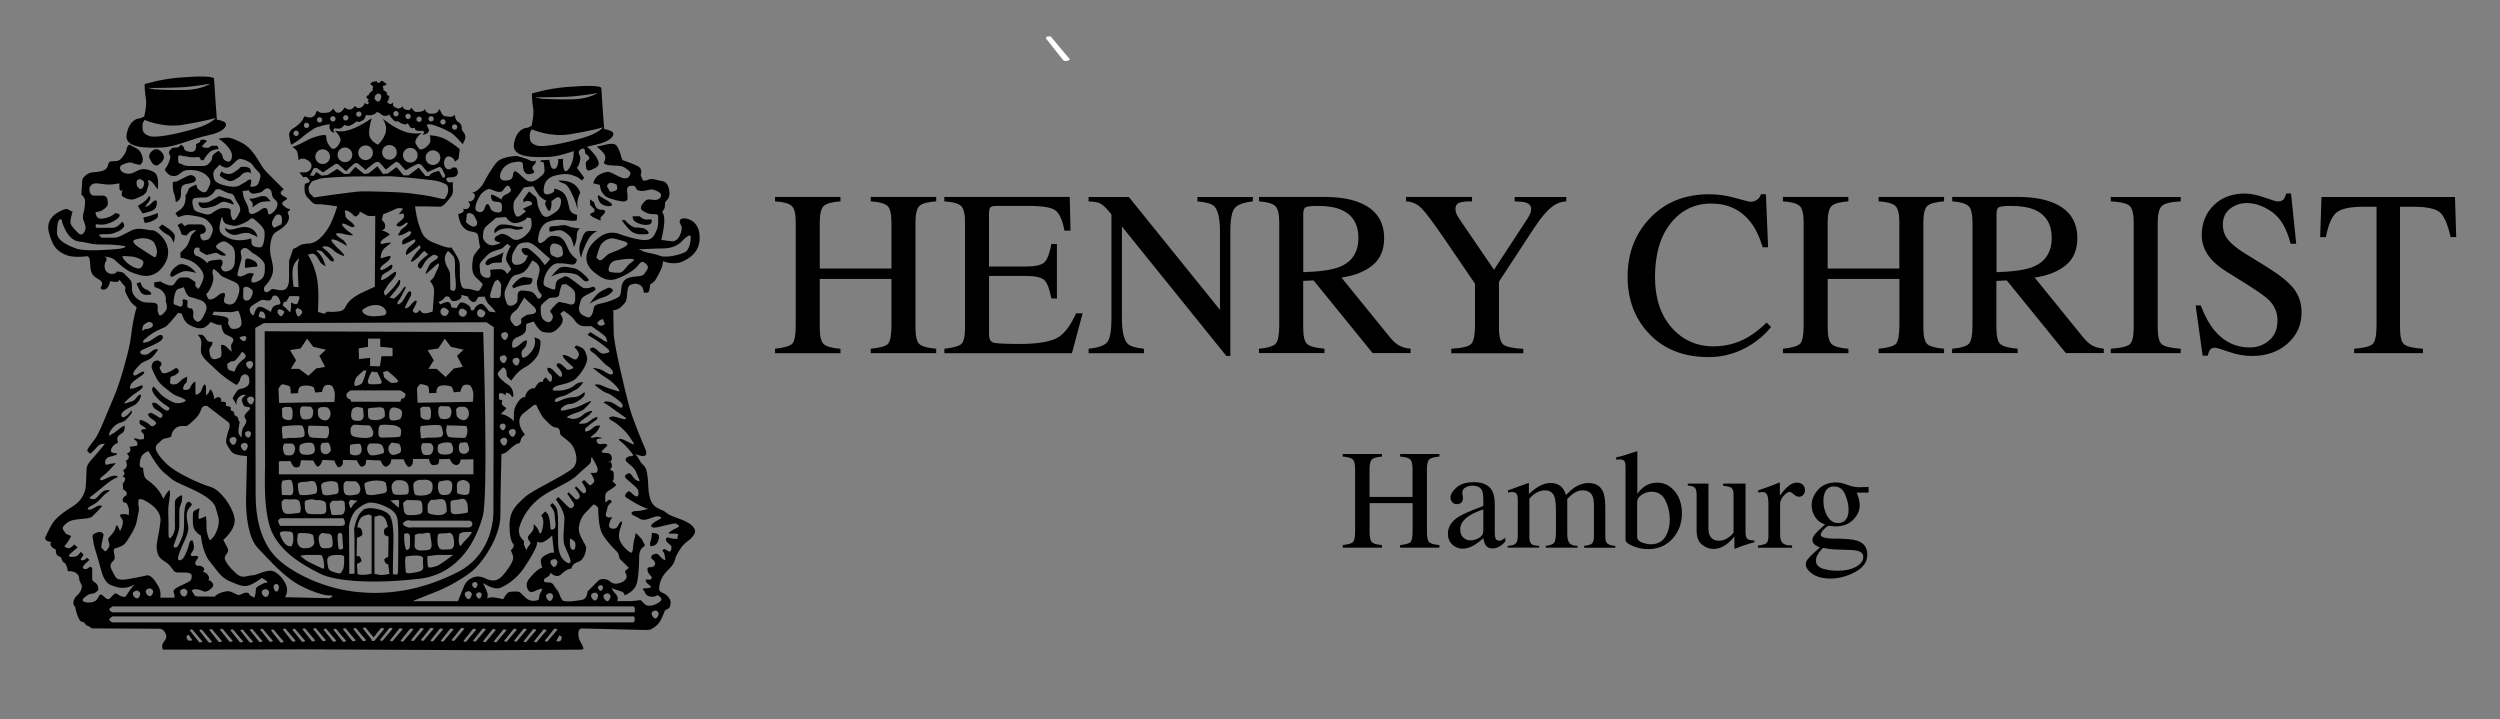 <?xml version="1.0" encoding="UTF-8"?>
<svg xmlns="http://www.w3.org/2000/svg" xmlns:xlink="http://www.w3.org/1999/xlink" version="1.1" id="Layer_1" x="0px" y="0px" viewBox="0 0 448.76 129.1" style="enable-background:new 0 0 448.76 129.1;" xml:space="preserve">
<rect x="0" y="0" width="448.76" height="129.1" fill="#808080" stroke="none"/>
<style type="text/css">
	.st0{fill:#FFFFFF;}
	.st1{fill:none;}
</style>
<path class="st0" d="M187.98,6.54h0.63c0,0,3,3.63,3.35,3.98s-0.84,0.56-1.05,0.35s-3.21-4.04-3.21-4.04L187.98,6.54z"></path>
<g>
	<g>
		<g>
			<g>
				<path d="M139.12,62.6c1.65-0.18,2.69-0.48,3.1-0.92c0.41-0.43,0.62-1.56,0.62-3.39V39.95c0-1.52-0.23-2.5-0.69-2.96      c-0.46-0.45-1.47-0.74-3.03-0.85v-0.79h11.75v0.79c-1.55,0.11-2.56,0.39-3.02,0.85c-0.47,0.46-0.7,1.44-0.7,2.96v8.25h12.87      v-8.25c0-1.52-0.23-2.5-0.68-2.96c-0.46-0.45-1.47-0.74-3.04-0.85v-0.79h11.75v0.79c-1.56,0.11-2.57,0.39-3.03,0.85      c-0.46,0.46-0.69,1.44-0.69,2.96V58.8c0,1.54,0.23,2.52,0.69,2.95s1.47,0.72,3.03,0.85v0.79H156.3V62.6      c1.67-0.17,2.71-0.46,3.11-0.9c0.41-0.44,0.61-1.57,0.61-3.4v-8.23h-12.87v8.73c0,1.54,0.23,2.52,0.7,2.96s1.48,0.72,3.02,0.85      v0.79h-11.75L139.12,62.6L139.12,62.6z"></path>
				<path d="M169.51,62.6c1.56-0.17,2.57-0.44,3.03-0.83c0.46-0.39,0.69-1.38,0.69-2.97V39.95c0-1.5-0.23-2.49-0.68-2.95      s-1.47-0.75-3.04-0.86v-0.79h22.51l0.14,6.06h-1.08c-0.36-1.87-0.9-3.08-1.61-3.63c-0.72-0.55-2.32-0.82-4.8-0.82h-5.77      c-0.62,0-1.01,0.1-1.15,0.3s-0.22,0.57-0.22,1.13v9.45h6.54c1.81,0,2.96-0.27,3.46-0.8c0.5-0.54,0.9-1.62,1.2-3.25h0.99v9.79      h-0.99c-0.32-1.64-0.72-2.73-1.22-3.26s-1.64-0.79-3.43-0.79h-6.54v10.49c0,0.84,0.27,1.34,0.8,1.49s2.12,0.23,4.78,0.23      c2.87,0,4.99-0.32,6.36-0.94s2.6-2.15,3.68-4.56h1.18l-1.92,7.16h-22.9v-0.8H169.51z"></path>
				<path d="M195.39,62.6c1.75-0.18,2.88-0.57,3.37-1.19c0.5-0.61,0.75-2.04,0.75-4.27V38.48l-0.58-0.68      c-0.62-0.73-1.15-1.18-1.58-1.35c-0.43-0.17-1.09-0.27-1.95-0.3v-0.79h7.23l16.36,20.27V41.55c0-2.32-0.34-3.82-1.03-4.52      c-0.46-0.45-1.46-0.75-3.02-0.88v-0.79h9.95v0.79c-1.61,0.17-2.69,0.56-3.23,1.18s-0.81,2.04-0.81,4.26v22.3h-0.72l-18.74-23.23      v16.49c0,2.32,0.34,3.83,1.01,4.53c0.44,0.46,1.43,0.76,2.96,0.93v0.79h-9.95v-0.8H195.39z"></path>
				<path d="M225.99,62.6c1.63-0.15,2.64-0.47,3.04-0.95s0.6-1.6,0.6-3.36V39.95c0-1.49-0.22-2.46-0.67-2.93      c-0.45-0.46-1.44-0.76-2.97-0.88v-0.79h11.73c2.44,0,4.48,0.31,6.1,0.93c3.09,1.17,4.64,3.33,4.64,6.46      c0,2.11-0.68,3.73-2.06,4.86c-1.37,1.13-3.24,1.88-5.6,2.23l8.73,10.75c0.54,0.66,1.08,1.14,1.61,1.44      c0.54,0.3,1.23,0.49,2.07,0.57v0.79h-6.82l-10.6-13.05l-1.86,0.1v8.35c0,1.57,0.24,2.56,0.71,2.98c0.48,0.42,1.51,0.7,3.11,0.83      v0.79h-11.77V62.6H225.99z M240.47,47.91c2.25-0.92,3.37-2.66,3.37-5.21c0-2.45-1.01-4.12-3.02-5.02      c-1.08-0.48-2.5-0.72-4.28-0.72c-1.2,0-1.93,0.09-2.2,0.26s-0.4,0.57-0.4,1.21v10.43C236.98,48.76,239.16,48.44,240.47,47.91z"></path>
				<path d="M264.24,35.36v0.79c-0.99-0.03-1.74,0.05-2.24,0.23s-0.74,0.57-0.74,1.16c0,0.18,0.04,0.4,0.12,0.67      c0.08,0.27,0.27,0.62,0.56,1.06l6.24,9.15l6.08-9.29c0.25-0.4,0.41-0.73,0.48-0.99c0.08-0.26,0.11-0.46,0.11-0.58      c0-0.61-0.32-1.01-0.97-1.2c-0.39-0.12-1.05-0.19-1.99-0.21v-0.79h9.26v0.79c-0.85,0.04-1.62,0.29-2.29,0.77      c-1.05,0.73-2.22,2.09-3.53,4.08l-6.26,9.56v8.24c0,1.64,0.27,2.66,0.8,3.07c0.53,0.4,1.72,0.65,3.57,0.75v0.79h-12.93V62.6      c1.92-0.11,3.11-0.39,3.57-0.86c0.46-0.46,0.69-1.61,0.69-3.46v-7.35l-5.54-8.13c-1.92-2.8-3.26-4.6-4.04-5.39      c-0.77-0.79-1.71-1.22-2.81-1.27v-0.79h11.86V35.36z"></path>
				<path d="M311.5,35.54c1.62,0.45,2.52,0.68,2.71,0.68c0.4,0,0.78-0.11,1.14-0.33c0.36-0.22,0.61-0.57,0.75-1.03h0.89l0.39,9.52      h-0.97c-0.57-1.89-1.31-3.41-2.22-4.57c-1.74-2.18-4.07-3.27-7.01-3.27c-2.96,0-5.39,1.17-7.27,3.52      c-1.88,2.34-2.83,5.57-2.83,9.68c0,3.78,0.99,6.79,2.97,9.05c1.98,2.25,4.49,3.38,7.52,3.38c2.19,0,4.21-0.52,6.06-1.57      c1.06-0.59,2.23-1.49,3.49-2.69l0.79,0.79c-0.94,1.19-2.1,2.23-3.5,3.12c-2.37,1.52-4.94,2.28-7.71,2.28      c-4.55,0-8.17-1.45-10.84-4.37c-2.47-2.69-3.7-6.05-3.7-10.07c0-4.12,1.3-7.59,3.91-10.39c2.74-2.94,6.32-4.4,10.72-4.4      C308.31,34.86,309.88,35.09,311.5,35.54z"></path>
				<path d="M320.04,62.6c1.65-0.18,2.69-0.48,3.1-0.92c0.42-0.43,0.62-1.56,0.62-3.39V39.95c0-1.52-0.23-2.5-0.69-2.96      c-0.46-0.45-1.47-0.74-3.03-0.85v-0.79h11.75v0.79c-1.54,0.11-2.56,0.39-3.02,0.85s-0.7,1.44-0.7,2.96v8.25h12.87v-8.25      c0-1.52-0.23-2.5-0.68-2.96c-0.46-0.45-1.47-0.74-3.04-0.85v-0.79h11.75v0.79c-1.55,0.11-2.57,0.39-3.03,0.85      s-0.69,1.44-0.69,2.96V58.8c0,1.54,0.23,2.52,0.69,2.95s1.48,0.72,3.03,0.85v0.79h-11.75V62.6c1.67-0.17,2.71-0.46,3.12-0.9      c0.4-0.44,0.61-1.57,0.61-3.4v-8.23h-12.87v8.73c0,1.54,0.24,2.52,0.7,2.96c0.47,0.44,1.48,0.72,3.02,0.85v0.79h-11.75      L320.04,62.6L320.04,62.6z"></path>
				<path d="M350.43,62.6c1.63-0.15,2.64-0.47,3.04-0.95s0.6-1.6,0.6-3.36V39.95c0-1.49-0.22-2.46-0.67-2.93      c-0.45-0.46-1.44-0.76-2.97-0.88v-0.79h11.73c2.44,0,4.48,0.31,6.1,0.93c3.09,1.17,4.63,3.33,4.63,6.46      c0,2.11-0.69,3.73-2.06,4.86c-1.38,1.13-3.24,1.88-5.6,2.23l8.73,10.75c0.53,0.66,1.07,1.14,1.61,1.44      c0.54,0.3,1.23,0.49,2.07,0.57v0.79h-6.82l-10.6-13.05l-1.86,0.1v8.35c0,1.57,0.24,2.56,0.71,2.98c0.48,0.42,1.52,0.7,3.11,0.83      v0.79h-11.77V62.6H350.43z M364.92,47.91c2.25-0.92,3.37-2.66,3.37-5.21c0-2.45-1.01-4.12-3.02-5.02      c-1.08-0.48-2.5-0.72-4.29-0.72c-1.2,0-1.93,0.09-2.2,0.26c-0.27,0.17-0.4,0.57-0.4,1.21v10.43      C361.43,48.76,363.61,48.44,364.92,47.91z"></path>
				<path d="M378.9,62.6c1.73-0.12,2.85-0.38,3.35-0.77c0.51-0.39,0.76-1.4,0.76-3.03V39.95c0-1.56-0.25-2.56-0.76-3.01      c-0.51-0.45-1.62-0.71-3.35-0.79v-0.79h12.54v0.79c-1.72,0.08-2.84,0.35-3.35,0.79c-0.51,0.45-0.77,1.46-0.77,3.01V58.8      c0,1.63,0.26,2.64,0.77,3.03c0.51,0.39,1.63,0.65,3.35,0.77v0.79H378.9V62.6z"></path>
				<path d="M395.06,54.86c0.72,1.9,1.56,3.42,2.52,4.55c1.68,1.97,3.77,2.96,6.26,2.96c1.35,0,2.51-0.43,3.5-1.28      c0.98-0.85,1.48-2.05,1.48-3.58c0-1.38-0.5-2.58-1.49-3.6c-0.65-0.65-2.01-1.62-4.09-2.92l-3.62-2.26      c-1.09-0.69-1.95-1.38-2.6-2.09c-1.2-1.34-1.8-2.82-1.8-4.43c0-2.14,0.71-3.92,2.13-5.34c1.42-1.42,3.3-2.13,5.65-2.13      c0.97,0,2.12,0.24,3.49,0.71c1.36,0.48,2.13,0.71,2.33,0.71c0.52,0,0.88-0.12,1.09-0.37c0.2-0.25,0.36-0.6,0.47-1.06h0.87      l0.93,9.02h-1.01c-0.69-2.72-1.8-4.62-3.32-5.69c-1.53-1.08-3.03-1.61-4.52-1.61c-1.16,0-2.17,0.34-3.03,1.02      s-1.29,1.63-1.29,2.84c0,1.09,0.33,2.02,0.99,2.79c0.66,0.79,1.69,1.61,3.08,2.46l3.72,2.29c2.33,1.44,3.97,2.75,4.93,3.95      c0.94,1.22,1.41,2.65,1.41,4.3c0,2.22-0.83,4.08-2.51,5.57c-1.67,1.49-3.82,2.23-6.42,2.23c-1.31,0-2.68-0.25-4.11-0.74      c-1.43-0.5-2.25-0.74-2.45-0.74c-0.5,0-0.83,0.15-1,0.45s-0.29,0.63-0.34,0.97h-0.93l-1.26-9.02h0.94V54.86z"></path>
				<path d="M416.72,35.36h23.96l0.22,7.2h-1.01c-0.5-2.26-1.13-3.73-1.89-4.42c-0.77-0.68-2.38-1.03-4.83-1.03h-2.36V58.8      c0,1.63,0.26,2.64,0.77,3.03c0.51,0.39,1.63,0.65,3.35,0.77v0.79h-12.35V62.6c1.8-0.14,2.91-0.43,3.36-0.88      c0.44-0.45,0.66-1.59,0.66-3.42V37.11h-2.38c-2.34,0-3.94,0.34-4.79,1.02s-1.49,2.15-1.92,4.43h-1.03L416.72,35.36z"></path>
			</g>
		</g>
		<g>
			<path d="M241.02,97.84c0.99-0.11,1.61-0.29,1.86-0.55s0.37-0.94,0.37-2.03V84.25c0-0.91-0.14-1.5-0.41-1.78     c-0.28-0.27-0.88-0.44-1.82-0.51v-0.47h7.05v0.47c-0.93,0.07-1.53,0.24-1.81,0.51c-0.28,0.27-0.42,0.87-0.42,1.78v4.95h7.72     v-4.95c0-0.91-0.14-1.5-0.41-1.78c-0.27-0.27-0.88-0.44-1.82-0.51v-0.47h7.05v0.47c-0.93,0.07-1.54,0.24-1.82,0.51     c-0.28,0.27-0.42,0.87-0.42,1.78v11.31c0,0.92,0.14,1.51,0.42,1.77c0.28,0.26,0.88,0.43,1.82,0.51v0.47h-7.05v-0.47     c1-0.1,1.62-0.28,1.87-0.55c0.25-0.26,0.37-0.94,0.37-2.04v-4.94h-7.72v5.24c0,0.92,0.14,1.51,0.42,1.78s0.88,0.44,1.81,0.51     v0.47h-7.05L241.02,97.84L241.02,97.84z"></path>
			<path d="M261.7,92.84c0.76-0.49,2.28-1.17,4.56-2.02v-1.05c0-0.85-0.08-1.43-0.25-1.76c-0.28-0.55-0.87-0.83-1.75-0.83     c-0.42,0-0.82,0.11-1.2,0.32c-0.38,0.22-0.57,0.53-0.57,0.92c0,0.1,0.02,0.27,0.06,0.5s0.06,0.38,0.06,0.45     c0,0.46-0.15,0.79-0.46,0.97c-0.17,0.11-0.38,0.16-0.62,0.16c-0.37,0-0.66-0.12-0.86-0.37c-0.2-0.25-0.3-0.52-0.3-0.81     c0-0.58,0.36-1.19,1.08-1.82s1.76-0.95,3.14-0.95c1.61,0,2.69,0.52,3.27,1.56c0.3,0.57,0.46,1.4,0.46,2.49v4.98     c0,0.48,0.03,0.81,0.1,0.99c0.11,0.32,0.33,0.48,0.67,0.48c0.19,0,0.35-0.03,0.47-0.09s0.34-0.2,0.65-0.42v0.65     c-0.26,0.32-0.55,0.59-0.86,0.79c-0.46,0.31-0.93,0.47-1.42,0.47c-0.56,0-0.97-0.18-1.22-0.55c-0.25-0.36-0.39-0.8-0.42-1.3     c-0.63,0.55-1.17,0.95-1.61,1.22c-0.75,0.45-1.47,0.67-2.15,0.67c-0.71,0-1.33-0.25-1.85-0.75c-0.52-0.5-0.78-1.14-0.78-1.9     C259.9,94.64,260.5,93.64,261.7,92.84z M266.26,91.44c-0.95,0.31-1.74,0.66-2.36,1.04c-1.19,0.74-1.79,1.57-1.79,2.51     c0,0.75,0.25,1.3,0.75,1.66c0.32,0.23,0.68,0.35,1.08,0.35c0.55,0,1.07-0.15,1.57-0.46c0.5-0.3,0.75-0.69,0.75-1.17V91.44z"></path>
			<path d="M270.66,97.99c0.65-0.06,1.08-0.17,1.29-0.32c0.33-0.24,0.5-0.72,0.5-1.44v-6.42c0-0.61-0.08-1.01-0.24-1.2     c-0.16-0.19-0.43-0.29-0.8-0.29c-0.17,0-0.3,0.01-0.39,0.03c-0.09,0.02-0.19,0.04-0.31,0.09V88l0.89-0.3     c0.32-0.11,0.85-0.3,1.59-0.58s1.12-0.42,1.17-0.42c0.04,0,0.07,0.02,0.07,0.06c0.01,0.04,0.01,0.12,0.01,0.24v1.67     c0.82-0.74,1.53-1.26,2.12-1.54c0.6-0.29,1.21-0.43,1.84-0.43c0.85,0,1.53,0.29,2.04,0.87c0.26,0.31,0.48,0.74,0.66,1.28     c0.61-0.62,1.14-1.08,1.6-1.38c0.79-0.51,1.59-0.77,2.41-0.77c1.33,0,2.22,0.54,2.67,1.63c0.26,0.61,0.38,1.58,0.38,2.9v5.15     c0,0.59,0.13,0.99,0.39,1.2s0.73,0.35,1.41,0.42v0.32h-5.6v-0.35c0.72-0.06,1.2-0.21,1.42-0.43c0.23-0.22,0.34-0.68,0.34-1.37     v-5.35c0-0.8-0.09-1.39-0.26-1.78c-0.31-0.68-0.91-1.02-1.8-1.02c-0.54,0-1.07,0.18-1.6,0.54c-0.31,0.21-0.68,0.54-1.13,0.99     v6.35c0,0.67,0.12,1.18,0.36,1.53c0.23,0.35,0.73,0.54,1.49,0.56v0.32h-5.7v-0.32c0.79-0.1,1.29-0.29,1.5-0.57     s0.32-0.98,0.32-2.09v-3.47c0-1.27-0.08-2.15-0.25-2.62c-0.27-0.81-0.85-1.22-1.74-1.22c-0.5,0-1,0.14-1.49,0.42     s-0.92,0.64-1.29,1.08v6.79c0,0.63,0.11,1.06,0.33,1.3c0.22,0.24,0.7,0.36,1.43,0.37v0.32h-5.65v-0.31H270.66z"></path>
			<path d="M290.11,82.53V82.1c0.95-0.21,1.8-0.45,2.55-0.72c0.76-0.26,1.16-0.39,1.22-0.39c0.02,0.05,0.03,0.1,0.03,0.15v7.56     c0.21-0.4,0.54-0.77,0.97-1.13c0.76-0.62,1.63-0.93,2.63-0.93c1.21,0,2.25,0.52,3.11,1.54c0.86,1.03,1.29,2.36,1.29,4     c0,1.75-0.56,3.26-1.68,4.51s-2.59,1.88-4.4,1.88c-0.92,0-1.82-0.18-2.71-0.55c-0.89-0.37-1.33-0.73-1.33-1.09V83.79     c0-0.48-0.07-0.82-0.2-1.03c-0.13-0.2-0.44-0.3-0.92-0.3L290.11,82.53z M294.84,97.42c0.57,0.19,1.07,0.28,1.5,0.28     c1.15,0,2.01-0.44,2.56-1.3c0.56-0.87,0.83-1.92,0.83-3.15s-0.26-2.37-0.78-3.42c-0.52-1.04-1.36-1.57-2.52-1.57     c-0.59,0-1.16,0.18-1.72,0.54s-0.84,0.82-0.84,1.37v6.32C293.95,96.92,294.27,97.23,294.84,97.42z"></path>
			<path d="M306.67,86.82v7.95c0,0.56,0.08,1.02,0.24,1.35c0.3,0.63,0.87,0.94,1.69,0.94c0.56,0,1.11-0.19,1.65-0.56     c0.31-0.21,0.62-0.49,0.93-0.86v-6.8c0-0.64-0.13-1.06-0.37-1.26c-0.25-0.2-0.75-0.32-1.49-0.36v-0.41h4.01v8.74     c0,0.56,0.1,0.95,0.31,1.16c0.21,0.21,0.63,0.31,1.28,0.28v0.35c-0.46,0.12-0.79,0.21-1,0.28c-0.22,0.06-0.58,0.18-1.08,0.34     c-0.22,0.07-0.69,0.25-1.42,0.54c-0.04,0-0.07-0.02-0.08-0.06c-0.01-0.04-0.01-0.08-0.01-0.13v-2c-0.56,0.67-1.08,1.17-1.54,1.49     c-0.71,0.49-1.45,0.74-2.23,0.74c-0.72,0-1.4-0.26-2.04-0.77c-0.65-0.51-0.97-1.36-0.97-2.55v-6.45c0-0.66-0.14-1.1-0.42-1.32     c-0.18-0.14-0.57-0.24-1.17-0.29v-0.35h3.71V86.82z"></path>
			<path d="M315.56,97.91c0.76-0.07,1.27-0.2,1.51-0.41c0.25-0.2,0.37-0.63,0.37-1.29v-5.6c0-0.82-0.07-1.4-0.22-1.76     c-0.16-0.35-0.43-0.53-0.84-0.53c-0.08,0-0.19,0.01-0.33,0.03c-0.14,0.02-0.28,0.05-0.43,0.08v-0.41     c0.47-0.16,0.95-0.34,1.45-0.51c0.49-0.17,0.84-0.3,1.02-0.37c0.41-0.16,0.84-0.33,1.27-0.53c0.06,0,0.1,0.02,0.11,0.06     c0.01,0.04,0.02,0.13,0.02,0.26v2.04c0.53-0.74,1.04-1.31,1.54-1.72c0.49-0.41,1-0.62,1.53-0.62c0.43,0,0.77,0.12,1.04,0.38     c0.27,0.25,0.4,0.57,0.4,0.95c0,0.34-0.1,0.62-0.3,0.86c-0.2,0.23-0.46,0.35-0.76,0.35c-0.32,0-0.63-0.15-0.95-0.43     c-0.32-0.29-0.57-0.44-0.75-0.44c-0.29,0-0.64,0.23-1.07,0.7c-0.42,0.46-0.63,0.95-0.63,1.44v5.6c0,0.71,0.17,1.2,0.5,1.48     c0.33,0.28,0.88,0.41,1.65,0.39v0.41h-6.12L315.56,97.91L315.56,97.91z"></path>
			<path d="M325.83,92.81c-0.42-0.63-0.63-1.35-0.63-2.15c0-0.97,0.38-1.88,1.16-2.76c0.77-0.87,1.86-1.3,3.26-1.3     c0.61,0,1.27,0.14,2,0.43c0.73,0.28,1.43,0.43,2.1,0.43c0.17,0,0.44,0,0.79-0.02c0.35-0.01,0.61-0.02,0.76-0.02h0.15v1h-2.15     c0.15,0.35,0.27,0.65,0.35,0.91c0.14,0.48,0.21,0.94,0.21,1.37c0,0.94-0.39,1.81-1.17,2.6s-1.84,1.19-3.16,1.19     c-0.21,0-0.58-0.04-1.12-0.11c-0.24,0-0.56,0.2-0.95,0.61c-0.4,0.4-0.6,0.73-0.6,0.99c0,0.27,0.29,0.46,0.87,0.58     c0.38,0.08,0.8,0.12,1.27,0.12c2.13,0,3.58,0.12,4.34,0.36c1.25,0.39,1.88,1.22,1.88,2.51c0,1.31-0.73,2.35-2.19,3.13     s-2.94,1.17-4.43,1.17c-1.36,0-2.43-0.28-3.23-0.83c-0.79-0.55-1.19-1.13-1.19-1.73c0-0.3,0.11-0.59,0.32-0.87     c0.21-0.29,0.62-0.71,1.24-1.28l0.82-0.73l0.15-0.15c-0.38-0.15-0.66-0.29-0.85-0.44c-0.33-0.26-0.49-0.55-0.49-0.88     c0-0.31,0.15-0.64,0.43-1.01c0.29-0.37,0.9-0.96,1.83-1.79C326.82,93.89,326.24,93.45,325.83,92.81z M327.14,102.05     c0.78,0.27,1.67,0.4,2.68,0.4c1.37,0,2.49-0.24,3.35-0.72c0.86-0.47,1.29-1.06,1.29-1.76c0-0.55-0.35-0.92-1.04-1.1     c-0.44-0.11-1.25-0.17-2.45-0.19c-0.31-0.01-0.63-0.02-0.97-0.03s-0.65-0.03-0.93-0.04c-0.18-0.01-0.48-0.04-0.88-0.1     s-0.71-0.11-0.91-0.15c-0.1,0-0.34,0.26-0.73,0.78c-0.39,0.53-0.59,1.02-0.59,1.46C325.96,101.31,326.36,101.78,327.14,102.05z      M331.08,93.52c0.5-0.4,0.75-1.09,0.75-2.07c0-0.79-0.2-1.67-0.6-2.65c-0.4-0.99-1.07-1.48-2.01-1.48     c-0.81,0-1.37,0.38-1.67,1.15c-0.16,0.41-0.24,0.91-0.24,1.5c0,1.01,0.25,1.92,0.73,2.72c0.49,0.8,1.12,1.2,1.9,1.2     C330.39,93.89,330.77,93.77,331.08,93.52z"></path>
		</g>
	</g>
</g>
<g>
	<path d="M83.51,24.34c-0.15-0.66-0.66-0.84-0.62-1.25c0.04-0.4-0.15-0.95-0.66-1.21c-0.51-0.26-0.59-1.25-0.59-1.25s0,0-0.33,0.22   s-0.95,0.07-1.47,0c-0.51-0.07-0.92-1.28-0.92-1.28s0,0-0.33,0.44s-0.66,0.37-1.32,0.4c-0.66,0.04-1.06-0.84-1.06-0.84   s0,0-0.11,0.22s-1.14,0.37-1.5,0.29c-0.37-0.07-0.73-0.77-0.73-0.77s0,0-0.15,0.22s-0.29,0.29-0.88,0.15   c-0.59-0.15-0.51-0.59-0.51-0.59s0,0-0.44,0.29s-1.14-0.18-1.28-0.37c-0.15-0.18,0-0.66,0-0.66s0,0-0.11,0.11s-0.4,0.33-0.73,0.11   s-0.26-0.4-0.26-0.4l0.33-0.26l-0.26-0.22h0.29c0,0,0-0.29,0-0.4c0-0.11-0.37-0.22-0.37-0.22s-0.04-0.44-0.15-0.55   c-0.11-0.11-0.55-0.37-0.55-0.37l0.04-0.22l-0.15-0.44c0,0,0.18-0.15,0.4-0.15s0.29-0.29,0.29-0.29s-0.55-0.4-0.73-0.51   c-0.18-0.11-0.33,0.04-0.4,0.18c-0.07,0.15-0.51,0.29-0.55,0s-0.48-0.04-0.73-0.04c-0.26,0-0.51,0.44-0.51,0.44l0.51,0.37   l-0.07,0.44c0,0,0,0.4-0.11,0.44c-0.11,0.04-0.26,0.11-0.44,0.33s-0.07,0.4-0.29,0.4s-0.29,0.4-0.29,0.4l0.4,0.37l-0.18,0.37   l0.26,0.18c0,0-0.15,0.29-0.37,0.29s-0.37-0.29-0.37-0.29s-0.18,0.7-0.81,0.92c-0.62,0.22-0.99-0.33-0.99-0.33s-0.26,0.44-0.7,0.62   c-0.44,0.18-1.17-0.33-1.17-0.33s0,0-0.29,0.44s-0.77,0.55-1.06,0.48s-0.66-0.73-0.66-0.73s0,0-0.37,0.4s-1.03,0.37-1.61,0.37   c-0.59,0-0.84-0.37-0.84-0.37s-0.22,0-0.33,0.44s-0.66,0.81-1.06,0.77c-0.4-0.04-0.99-0.22-0.99-0.22s0,0-0.29,0.59   s-1.17,1.21-1.17,1.21l-0.55,0.37c0,0-0.15,0-0.51,0.48c-0.37,0.48-0.15,1.03-0.15,1.03l0.04,0.4l0.26,1.03c0,0,0,0,0.33-0.18   s1.17-0.73,1.83-1.32c0.66-0.59,1.72-1.25,2.05-1.47c0.33-0.22,2.9-0.92,2.75-0.62c-0.15,0.29-0.11,0.59,0.11,0.99   s0.73,0.44,0.73,0.44l-0.26-0.48l0.26-0.33c0,0,0.29,0.07,0.81,0.07c0.41,0,0.82-0.49,0.97-0.69c0.02,0.03,0.1,0.08,0.28,0.14   c0.48,0.15,0.77,0.04,1.39-0.37c0.62-0.4,0.59-0.55,0.7-0.33s0.73-0.15,0.99-0.29c0.26-0.15,0.51-0.92,0.51-0.92   s0.26,0.07,0.66,0.07s0.66-0.18,0.84-0.22c0.18-0.04,0.44-0.37,0.44-0.37l0.48,0.15c0,0,0.44,0.51,0.95,0.55   c0.51,0.04,0.81-0.29,0.81-0.29s0.04,0.33,0.66,0.95s0.88,0.22,0.88,0.22s0.15,0.29,0.84,0.55c0.7,0.26,0.92-0.15,0.92-0.15   s0.14,0.33,0.4,0.7s0.88,0.15,0.88,0.15s0,0,0.04,0.22s0.22,0.29,0.73,0.33c0.51,0.04,0.66-0.04,0.66-0.04l0.29,0.33l-0.37,0.44   c0,0,0,0,0.55-0.15s0.66-0.7,0.66-0.7l-0.44-0.95c0,0,0.26-0.22,0.92-0.07c0.66,0.15,2.46,0.88,3.37,1.43   c0.92,0.55,2.16,2.09,2.16,2.09S83.66,25,83.51,24.34z M53.15,24.41c-0.26,0-0.48-0.21-0.48-0.48c0-0.26,0.21-0.48,0.48-0.48   c0.26,0,0.48,0.21,0.48,0.48S53.42,24.41,53.15,24.41z M55.02,22.98c-0.26,0-0.48-0.21-0.48-0.48c0-0.26,0.21-0.48,0.48-0.48   c0.26,0,0.48,0.21,0.48,0.48S55.29,22.98,55.02,22.98z M57.37,22c-0.26,0-0.48-0.21-0.48-0.48c0-0.26,0.21-0.48,0.48-0.48   c0.26,0,0.48,0.21,0.48,0.48C57.85,21.78,57.63,22,57.37,22z M59.75,21.81c-0.26,0-0.48-0.21-0.48-0.48c0-0.26,0.21-0.48,0.48-0.48   c0.26,0,0.48,0.21,0.48,0.48S60.02,21.81,59.75,21.81z M62.06,21.63c-0.26,0-0.48-0.21-0.48-0.48c0-0.26,0.21-0.48,0.48-0.48   c0.26,0,0.48,0.21,0.48,0.48C62.54,21.41,62.33,21.63,62.06,21.63z M64.41,20.97c-0.26,0-0.48-0.21-0.48-0.48   c0-0.26,0.21-0.48,0.48-0.48c0.26,0,0.48,0.21,0.48,0.48C64.89,20.75,64.67,20.97,64.41,20.97z M67.67,18.18   c-0.4-0.29-0.48-0.4-0.4-0.81c0.07-0.4,0.59-0.59,0.59-0.59s0.59,0.07,0.59,0.51C68.44,17.74,68.08,18.48,67.67,18.18z    M71.08,20.89c-0.26,0-0.48-0.21-0.48-0.48c0-0.26,0.21-0.48,0.48-0.48c0.26,0,0.48,0.21,0.48,0.48   C71.56,20.68,71.35,20.89,71.08,20.89z M73.25,21.37c-0.26,0-0.48-0.21-0.48-0.48c0-0.26,0.21-0.48,0.48-0.48   c0.26,0,0.48,0.21,0.48,0.48C73.72,21.16,73.51,21.37,73.25,21.37z M75.23,21.89c-0.26,0-0.48-0.21-0.48-0.48   c0-0.26,0.21-0.48,0.48-0.48c0.26,0,0.48,0.21,0.48,0.48C75.7,21.67,75.49,21.89,75.23,21.89z M77.39,21.81   c-0.26,0-0.48-0.21-0.48-0.48c0-0.26,0.21-0.48,0.48-0.48c0.26,0,0.48,0.21,0.48,0.48S77.65,21.81,77.39,21.81z M79.52,22.36   c-0.26,0-0.48-0.21-0.48-0.48c0-0.26,0.21-0.48,0.48-0.48c0.26,0,0.48,0.21,0.48,0.48C79.99,22.15,79.78,22.36,79.52,22.36z    M81.61,23.28c-0.26,0-0.48-0.21-0.48-0.48c0-0.26,0.22-0.48,0.48-0.48s0.48,0.21,0.48,0.48C82.08,23.07,81.87,23.28,81.61,23.28z"></path>
	<path d="M40.47,22.07c-0.37-0.44-1.54-0.59-1.54-0.59s-0.51-6.82-0.51-7.33s-2.71-0.51-6.23-0.22s-6.23,1.17-6.23,1.17   s0,1.32,0.22,2.57s-0.29,3.23-0.29,3.23s-0.66,0.37-0.88,0.37s-1.76,0.15-2.27,2.79s3.74,2.49,6.23,2.42s5.5-1.61,8.43-2.2   C40.32,23.68,40.83,22.51,40.47,22.07z M32.25,15.69c2.35-0.1,5.5-0.66,5.5-0.66s-1.54,1.01-4.25,1.11s-5.72-0.1-5.72-0.1   l-1.32-0.25C26.46,15.79,29.91,15.79,32.25,15.69z M34.95,23.11c-3.07,0.9-6.91,1.72-8.14,1.31s-1.23-1.03-1.23-1.79   c0-0.76,0.38-1.1,0.38-1.1s3.22,1.44,6.75,0.89c3.53-0.55,5.99-1.24,5.99-1.24S38.02,22.22,34.95,23.11z"></path>
	<path d="M109.99,23.76c-0.37-0.44-1.54-0.59-1.54-0.59s-0.51-6.82-0.51-7.33s-2.71-0.51-6.23-0.22c-3.52,0.29-6.23,1.17-6.23,1.17   s0,1.32,0.22,2.57s-0.29,3.23-0.29,3.23s-0.66,0.37-0.88,0.37c-0.22,0-1.76,0.15-2.27,2.79c-0.51,2.64,3.74,2.49,6.23,2.42   c2.5-0.07,5.5-1.61,8.44-2.2C109.84,25.37,110.35,24.2,109.99,23.76z M101.77,17.37c2.35-0.1,5.5-0.66,5.5-0.66   s-1.54,1.01-4.25,1.11s-5.72-0.1-5.72-0.1l-1.32-0.25C95.98,17.47,99.43,17.47,101.77,17.37z M104.46,24.8   c-3.07,0.89-6.91,1.72-8.14,1.31s-1.23-1.03-1.23-1.79c0-0.76,0.39-1.1,0.39-1.1s3.22,1.45,6.76,0.89   c3.53-0.55,5.99-1.24,5.99-1.24S107.53,23.91,104.46,24.8z"></path>
	<path d="M86.74,59.61l-39.23-0.15c0,0,0.07,22.59,0.07,24.13c0,1.54-0.44,9.09,1.54,12.54c1.98,3.45,5.28,5.28,8.29,6.82   c3.01,1.54,10.34,1.83,17.82,0.95c7.48-0.88,10.41-7.41,11.44-11.29C87.69,88.73,86.74,59.61,86.74,59.61z M78.67,62.55l1.17-1.76   l1.1,1.47l2.27,0.51l-1.17,1.1l1.03,1.98l-1.61,0.29l-1.47,1.54l-1.61-1.47h-1.47l0.95-1.54l-1.1-1.83L78.67,62.55z M75.54,68.94   c0.22,0,1.1,0.27,1.1,0.27l0.22,0.16c0.17,0.33,0.17,1.21,0.17,1.21l1.32-0.05c0,0-0.11-0.66,0.33-1.1   c0.44-0.44,2.31-0.27,2.48,0.11c0.16,0.38,0.28,0.88,0.28,0.88l1.21-0.11c0,0,0.06-0.55,0.39-0.99c0.33-0.44,1.26-0.28,1.43-0.05   c0.16,0.22,0.5,0.82,0.5,1.54s-0.11,1.32-0.11,1.32l-9.9,0.16c0,0-0.11-2.09-0.11-2.42C74.82,69.54,75.32,68.94,75.54,68.94z    M76.69,78.56c-0.38,0-1.15,0.28-1.15,0s-0.11-1.27-0.11-1.27V76.8l0.11-0.33c0,0,3.3-0.38,3.58-0.06c0.27,0.33,0.6,1.65,0.22,1.93   C78.95,78.62,77.08,78.56,76.69,78.56z M77.79,80.54c-0.05,0.5-0.22,1.15-0.99,1.15s-0.99-0.05-1.16-0.93   c-0.17-0.88,0.22-1.21,0.22-1.21s1.05,0,1.32,0C77.46,79.55,77.85,80.05,77.79,80.54z M75.43,73.28l0.44-0.27c0,0,0.88,0,1.05,0   c0.17,0,0.44,0.22,0.44,0.93s0.06,1.43-0.6,1.43c-0.66,0-1.27-0.27-1.27-0.77C75.48,74.11,75.43,73.28,75.43,73.28z M78.67,73.94   c0-0.55,0.06-0.77,0.06-0.77l0.33-0.27l1.54,0.05c0,0,0.44,0.39,0.44,0.88c0,0.5-0.11,1.16-0.66,1.32   c-0.55,0.16-1.32,0.11-1.43-0.17C78.83,74.71,78.67,74.49,78.67,73.94z M79.11,79.61c0.33-0.16,0.71-0.16,0.71-0.16   s1.04-0.17,1.26,0.22c0.22,0.38,0.33,0.93,0.22,1.32s-0.6,0.61-1.43,0.61s-1.32-0.16-1.32-1.05   C78.56,79.66,78.78,79.77,79.11,79.61z M80.6,78.45c-0.33-0.11-0.44-0.61-0.5-0.99c-0.05-0.38,0.11-1.1,0.11-1.1   s3.14,0.06,3.41,0.11c0.28,0.05,0.28,0.71,0.28,1.04s-0.22,1.1-0.55,1.1C83.02,78.62,80.93,78.56,80.6,78.45z M81.92,73.39   c0.11-0.17,0.39-0.33,0.39-0.33s0.72-0.11,1.16,0s0.71,0.66,0.71,1.15c0,0.5-0.33,1.21-0.93,1.21s-1.32-0.5-1.32-1.05   S81.81,73.56,81.92,73.39z M82.69,79.44h0.49c0,0,0.61-0.22,0.77,0.22c0.17,0.44,0.39,0.99,0.17,1.32s-0.55,0.61-1.16,0.44   c-0.6-0.16-0.6-0.77-0.6-1.26S82.69,79.44,82.69,79.44z M71.45,68.49c-0.25,0.25-0.71,0.25-1.1,0.25c-0.38,0-1.39-1-1.39-1   l-0.21-0.94l0.77-0.23C69.52,66.56,71.7,68.24,71.45,68.49z M66.06,62.25v-1.47h2.2v1.47l2.2,0.22v1.47h-1.98l-0.29,1.83   l-1.76-0.07v-1.47l-1.98,0.22l-0.07-1.91L66.06,62.25z M68.53,68.65c0,0.33-0.88,0.33-1.48,0.33c-0.61,0-1.27,0.11-0.93-0.93   c0.33-1.04,0.69-1.4,0.69-1.4l0.37,0.15h0.54C67.71,66.79,68.53,68.32,68.53,68.65z M64.08,67.61c0.27-0.28,1.21-1.1,1.21-1.1h0.49   c0,0-0.58,2.06-0.82,2.31c-0.25,0.25-1.37,0.71-1.37,0.25C63.59,68.6,63.8,67.88,64.08,67.61z M62.92,70.08h8.96   c0,0,0.39,0.22,0.77,0.49c0.39,0.28-0.17,0.94-0.17,0.94l-0.44,0.05l-0.17,0.55h-8.85c0,0-0.05-0.51-0.37-0.51   s-0.48-0.48-0.48-0.78C62.18,70.52,62.92,70.08,62.92,70.08z M63.59,78.39c-0.77-0.22-0.66-0.88-0.66-1.32s0.39-0.83,0.77-0.83   s1.43,0.11,1.93,0.11s0.82-0.16,1.15,0.61C67.1,77.73,67,77.51,67,77.51s0.05,0.39-0.11,0.72c-0.17,0.33-1.15,0.39-1.15,0.39   S64.35,78.61,63.59,78.39z M64.9,80.97c-0.05,0.44-0.49,0.77-1.1,0.77s-0.94-0.27-0.94-0.27l-0.05-0.28c0,0-0.05-1.37,0.11-1.37   c0.17,0,1.49-0.27,1.7-0.11C64.85,79.87,64.96,80.53,64.9,80.97z M63.03,74.59c0-1.1,0.39-1.32,0.39-1.32l0.55-0.22   c0,0,1.21,0.05,1.21,0.33c0,0.27,0.11,1.21,0.11,1.38c0,0.16-0.28,0.77-0.77,0.77C64.03,75.53,63.03,75.69,63.03,74.59z    M66.23,73.27c0.27-0.05,1.21-0.11,1.21-0.11s1.1-0.16,1.38,0.11c0.27,0.27,0.27,1.04,0.27,1.37s-0.83,0.77-1.65,0.77   c-0.83,0-1.37-0.06-1.37-0.88C66.06,73.71,65.95,73.33,66.23,73.27z M66.5,79.6c0.33,0,0.71,0,0.71,0s1.21-0.11,1.49,0.5   c0.27,0.6,0.38,1.21-0.05,1.32c-0.44,0.11-1.21,0.33-1.87,0.33s-0.88-0.88-0.88-1.27C65.89,80.09,66.17,79.6,66.5,79.6z    M68.75,78.55c-0.88,0.05-0.82-0.5-0.82-1.05s0.06-1.1,0.44-1.21c0.38-0.11,1.37,0,1.87,0s1.21,0.16,1.6,0.6   c0.39,0.44,0,1.49,0,1.49l-0.88,0.11C70.95,78.5,69.64,78.5,68.75,78.55z M69.74,80.31c0.11-0.49,0.6-0.88,0.6-0.88l0.6,0.11   c0,0,0.83-0.05,0.93,0.5c0.11,0.55,0.33,1.15-0.33,1.37s-0.99,0.38-1.37,0.11C69.8,81.25,69.64,80.81,69.74,80.31z M71.45,75.36   c-0.55,0.11-1.43,0.33-1.54-0.33s-0.06-1.43,0.28-1.71c0.33-0.27,0.66-0.16,0.66-0.16s1.38,0.11,1.32,0.93   C72.11,74.92,72,75.25,71.45,75.36z M53.96,62.55l1.17-1.76l1.1,1.47l2.27,0.51l-1.17,1.1l1.03,1.98l-1.61,0.29l-1.39,1.32   l-1.69-1.25H52.2l0.95-1.54l-1.1-1.83L53.96,62.55z M50.72,68.98c0.22,0,1.1,0.28,1.1,0.28l0.22,0.16   c0.16,0.33,0.16,1.21,0.16,1.21l1.32-0.06c0,0-0.11-0.66,0.33-1.1c0.44-0.44,2.31-0.28,2.48,0.11c0.16,0.38,0.27,0.88,0.27,0.88   l1.21-0.11c0,0,0.05-0.55,0.38-0.99c0.33-0.44,1.27-0.28,1.43-0.06s0.49,0.83,0.49,1.54S60,72.16,60,72.16l-9.9,0.17   c0,0-0.11-2.09-0.11-2.42C50,69.59,50.49,68.98,50.72,68.98z M51.87,78.61c-0.38,0-1.15,0.28-1.15,0s-0.11-1.27-0.11-1.27v-0.49   l0.11-0.33c0,0,3.3-0.38,3.57-0.06c0.27,0.33,0.6,1.65,0.22,1.92C54.12,78.66,52.26,78.61,51.87,78.61z M52.97,80.59   c-0.05,0.5-0.22,1.16-0.99,1.16s-0.99-0.06-1.15-0.93c-0.16-0.88,0.22-1.21,0.22-1.21s1.04,0,1.32,0   C52.64,79.6,53.03,80.09,52.97,80.59z M50.6,73.33l0.44-0.27c0,0,0.88,0,1.04,0c0.17,0,0.44,0.22,0.44,0.93   c0,0.72,0.06,1.43-0.61,1.43c-0.66,0-1.26-0.27-1.26-0.77C50.66,74.15,50.6,73.33,50.6,73.33z M53.85,73.99   c0-0.55,0.06-0.77,0.06-0.77l0.33-0.28L55.78,73c0,0,0.44,0.38,0.44,0.88c0,0.49-0.11,1.16-0.66,1.32   c-0.55,0.16-1.32,0.11-1.43-0.17C54.01,74.76,53.85,74.54,53.85,73.99z M54.29,79.65c0.33-0.16,0.71-0.16,0.71-0.16   s1.05-0.17,1.26,0.22c0.22,0.38,0.33,0.94,0.22,1.32c-0.11,0.39-0.61,0.61-1.43,0.61c-0.83,0-1.32-0.16-1.32-1.04   C53.74,79.71,53.96,79.82,54.29,79.65z M55.78,78.5c-0.33-0.11-0.44-0.6-0.5-0.99c-0.05-0.38,0.11-1.1,0.11-1.1   s3.14,0.05,3.41,0.11c0.27,0.05,0.27,0.72,0.27,1.05s-0.22,1.1-0.55,1.1C58.19,78.66,56.1,78.61,55.78,78.5z M57.09,73.44   c0.11-0.16,0.39-0.33,0.39-0.33s0.71-0.11,1.15,0c0.44,0.11,0.71,0.66,0.71,1.15c0,0.5-0.33,1.21-0.93,1.21s-1.32-0.49-1.32-1.04   S56.98,73.6,57.09,73.44z M57.86,79.49h0.5c0,0,0.6-0.22,0.77,0.22c0.16,0.44,0.39,0.99,0.16,1.32c-0.22,0.33-0.55,0.61-1.15,0.44   c-0.6-0.17-0.6-0.77-0.6-1.27C57.54,79.71,57.86,79.49,57.86,79.49z M52.64,97.14c0,0.27-0.27,0.88-0.27,0.88s-0.72,0.33-1.43-0.71   c-0.72-1.05-0.72-1.7-0.72-1.7l0.44-0.22c0,0,1.7-0.11,1.87,0.28C52.7,96.04,52.64,96.87,52.64,97.14z M53.35,96.81   c0.06-1.1,0.17-1.05,0.33-1.1c0.16-0.05,1.15,0,1.15,0s1.43,0,1.43,0.55s0.39,1.27-0.11,1.71c-0.49,0.44-0.93,0.44-1.6,0.44   C53.91,98.41,53.3,97.91,53.35,96.81z M57.75,101.98c-0.55-0.22-1.82-0.88-2.31-1.1c-0.5-0.22-1.54-1.1-1.54-1.1   s0.44-0.17,1.37-0.17c0.94,0,1.76,0,1.76,0l0.71,0.05l0.22,0.44c0,0,0.22,0.88,0.22,1.38C58.19,101.98,58.3,102.2,57.75,101.98z    M57.81,98.35c-0.33-0.11-0.61-0.94-0.61-1.7c0-0.77,0.66-0.99,0.66-0.99l0.72,0.11c0,0,0.88-0.05,0.99,0.5s0.33,1.76-0.11,1.98   C59.02,98.46,58.14,98.46,57.81,98.35z M61.49,102.37c-0.38,0.55-0.22,0.71-1.16,0.44c-0.93-0.27-1.37-0.38-1.48-1.21   c-0.11-0.82-0.16-1.21,0-1.49c0.16-0.27,0.66-0.49,1.37-0.49c0.72,0,1.1,0,1.1,0l0.44,0.22C61.77,99.84,61.88,101.82,61.49,102.37z    M60.61,96.76v-0.77l0.28-0.33c0,0,0.55-0.06,0.55,0.38c0,0.44,0.16,2.37,0.16,2.37s-0.77,0.66-0.88-0.22   C60.61,97.31,60.61,96.76,60.61,96.76z M61.88,94.12c-0.17,0.39-1.05,0.28-2.03,0.28c-0.99,0-9.57,0-9.57,0s-0.44-0.77-0.33-0.99   c0.11-0.22,0.39-0.38,0.39-0.38h11.33C61.66,93.02,62.04,93.73,61.88,94.12z M58.53,90.54c0,0.94,0.38,1.76-0.94,1.76   s-2.09,0-2.31-0.11s-0.55-0.44-0.55-1.15c0-0.72-0.17-1.05,0.22-1.21c0.39-0.16,1.1-0.22,1.1-0.22l0.71,0.17   C56.76,89.77,58.53,89.61,58.53,90.54z M57.86,86.75c0.39-0.33,1.54-0.38,1.54-0.38s1.15-0.06,1.26,0.55   c0.11,0.6,0.33,1.7-0.33,1.76c-0.66,0.06-2.31,0.61-2.47-0.22C57.7,87.63,57.48,87.08,57.86,86.75z M56.71,88.56   c-0.33,0.22-2.8,0.5-2.97,0.17c-0.17-0.33-0.28-1.37-0.28-1.65c0-0.27,0.11-0.49,0.66-0.55c0.55-0.05,0.99-0.05,0.99-0.05   s1.21-0.44,1.54,0.22C56.98,87.35,57.04,88.34,56.71,88.56z M53.79,90.1c0.22,0.71,0.33,1.98-0.16,1.98c-0.5,0-2.15,0.39-2.59,0   s-0.49-1.15-0.49-1.71c0-0.55,0.44-0.77,0.6-0.77s1.04,0.06,1.04,0.06S53.57,89.39,53.79,90.1z M52.04,88.89   c-0.55,0-1.43-0.05-1.43-0.05l-0.11-1.76l0.17-0.77c0,0,1.43-0.38,1.65-0.05c0.22,0.33,0.33,1.32,0.33,1.76   C52.64,88.45,52.59,88.89,52.04,88.89z M61.11,92.41c-1.1,0.06-1.65,0.11-1.65-0.16c0-0.28-0.28-1.16-0.28-1.6   c0-0.44,0.44-0.77,0.66-0.77s0.88,0,0.88,0s1.15-0.22,1.15,0.39C61.88,90.87,62.21,92.36,61.11,92.41z M61.66,87.24   c0-0.61,0.33-0.88,0.55-0.88c0.22,0,1.15,0.05,1.15,0.05s0.6-0.28,1.1,0.6s0.05,1.59-0.28,1.71c-0.33,0.11-1.87,0.39-2.2,0   C61.66,88.34,61.66,87.85,61.66,87.24z M62.87,89.72l1.32,0.16c0,0-0.77,0.55-0.93,0.94c-0.17,0.38-0.39,0.38-0.39,0.38l-0.27-0.99   L62.87,89.72z M66.72,102.97c0,0-0.88,0.22-1.48,0.22c-0.61,0-1.05-0.11-1.05-0.11l-0.11-1.87c0,0,0.82-0.33,0.82-0.5   s-0.22-0.88-0.55-0.88s-0.33,0-0.33,0l0.05-3.3c0,0,0.99-0.28,0.99-0.66c0-0.39-0.17-1.1-0.55-1.16c-0.38-0.05-0.38-0.05-0.38-0.05   s0.22-1.32,0.71-1.76s1.38-0.55,1.38-0.55l0.49,0.22v10.4H66.72z M68.15,103.19c-0.44-0.11-0.93-0.16-0.93-0.16V92.74l0.33-0.05   c0,0,0.38-0.17,0.6-0.17s0.94,0.17,1.21,1.1c0.28,0.93,0.28,0.93,0.28,0.93s-0.77,0.33-0.72,0.77c0.05,0.44,0,0.77,0.38,0.83   c0.39,0.05,0.44,0.27,0.44,0.27l-0.05,3.52c0,0-0.72,0.33-0.72,0.5s0.16,0.66,0.44,0.77c0.28,0.11,0.28,0.11,0.28,0.11l0.22,1.7   C69.91,103.03,68.59,103.3,68.15,103.19z M71.45,102.48c0,0.33-0.11,0.66-0.11,0.66l-0.82-0.06c0,0,0-1.98,0.05-3.85   c0.06-1.87,0.22-5.28-0.55-6.6c-0.77-1.32-3.58-1.43-3.58-1.43s-0.82,0.11-0.99,0.17c-0.16,0.05-0.88,0.66-1.21,1.37   s-0.77,2.14-0.66,2.64s0.05,7.59,0.05,7.59l-0.93,0.05c0,0-0.05-7.59-0.05-8.36c0-0.77,0.55-2.59,1.43-3.25s1.32-0.99,2.04-1.15   c0.71-0.16,2.25,0.11,3.9,1.1s1.32,2.42,1.43,3.02C71.56,95,71.45,102.15,71.45,102.48z M65.62,86.64   c0.44-0.22,1.15-0.33,1.15-0.33l0.66-0.05c0,0,1.87-0.05,1.87,0.55c0,0.6,0.61,1.59-0.55,1.76c-1.15,0.17-2.97,0.66-3.08-0.16   C65.56,87.57,65.18,86.86,65.62,86.64z M71.56,91.15l-1.49-1.32l1.43-0.11l0.16,0.33L71.56,91.15z M82.45,89.66   c0,0,0.82-0.39,1.21,0.22c0.39,0.6,0.33,1.6,0.33,1.87c0,0.28,0.06,0.28-1.05,0.44c-1.1,0.16-2.03,0.28-2.03-0.55   c0-0.82-0.17-1.65,0.11-1.76C81.29,89.77,82.45,89.66,82.45,89.66z M82.01,87.19c0-0.77,0.5-0.88,0.5-0.88l0.55-0.16   c0,0,1.32,0.06,1.27,1.15c-0.06,1.1,0,1.49-0.72,1.54c-0.71,0.05-1.54-0.28-1.54-0.28S82.01,87.96,82.01,87.19z M80.14,88.84   c-0.71,0.05-1.32,0.11-1.49-0.99c-0.16-1.1,0.22-1.43,0.22-1.43l0.99-0.17c0,0,1.32-0.33,1.32,0.83   C81.18,88.23,80.85,88.78,80.14,88.84z M79.86,89.88c0.33,0.49,0.33,1.6,0.33,1.81c0,0.22-0.33,0.72-1.26,0.77   c-0.93,0.05-2.15-0.22-2.15-0.55s-0.11-1.1,0.06-1.48c0.16-0.39,0.55-0.77,0.71-0.72c0.16,0.05,0.93-0.05,0.93-0.05   S79.53,89.39,79.86,89.88z M76.62,88.84c-0.5,0.16-2.09,0.22-2.2-0.17s-0.33-1.38-0.17-1.87c0.17-0.5,0.99-0.66,0.99-0.66h0.72   c0,0,1.65-0.28,1.7,1.05C77.72,88.51,77.11,88.67,76.62,88.84z M75.3,89.83c0.27,0.05,0.44,0.22,0.49,0.82   c0.06,0.61,0.17,1.27-0.22,1.54c-0.39,0.28-1.49,0.28-2.09,0.28s-0.94-0.33-0.99-0.94c-0.05-0.6-0.16-1.1-0.11-1.26   c0.06-0.16,0.72-0.55,0.72-0.55l0.33,0.05C73.43,89.77,75.02,89.77,75.3,89.83z M72.82,88.78c-0.55,0-1.81,0.16-2.15-0.11   c-0.33-0.27-0.44-1.21-0.33-1.65s0.71-0.82,0.88-0.82s0.72,0,0.72,0s1.21,0,1.37,1.04C73.48,88.29,73.37,88.78,72.82,88.78z    M75.08,102.64c-1.27,0.27-2.2,0.44-2.25,0s-0.11-1.76-0.11-1.76l0.06-0.94l0.44-0.11c0,0,1.38-0.22,2.15-0.05   c0.77,0.16,0.55,0.49,0.55,1.21C75.9,101.71,76.34,102.37,75.08,102.64z M72.55,96.81v-0.99l0.5-0.11c0,0,0.55,0,0.55,0.66   s0,1.76-0.05,1.92c-0.06,0.17-0.5,0.77-0.71,0.22C72.6,97.97,72.55,96.81,72.55,96.81z M74.42,97.86c0.05-1.05,0.05-1.82,0.05-1.82   s0.11-0.11,0.55-0.22s0.77,0,0.77,0s1.43-0.44,1.43,0.06c0,0.49,0.38,1.7,0.22,2.31c-0.16,0.6-0.71,0.55-1.32,0.6   C75.52,98.85,74.37,98.9,74.42,97.86z M78.43,101.59c-0.6,0.22-1.43,0.39-1.54,0.22c-0.11-0.16-0.17-0.71-0.17-1.1s0-0.88,0-0.88   l1.87-0.22h2.75C81.35,99.62,79.04,101.38,78.43,101.59z M80.47,98.63c-0.82,0-1.37,0.16-1.65-0.28s-0.33-1.04-0.28-1.81   s0.16-0.71,0.55-0.77c0.39-0.05,1.15-0.05,1.15-0.05s0.99-0.5,1.21,1.04S81.29,98.63,80.47,98.63z M83.71,96.81   c-0.83,0.77-0.88,1.21-1.1,1.16c-0.22-0.06-0.27-1.1-0.27-1.1l0.11-0.99l0.22-0.17c0,0,0.33-0.22,0.99-0.22c0.66,0,1.04,0,1.04,0   S84.54,96.04,83.71,96.81z M84.76,94.23c-0.16,0.6-1.1,0.44-1.43,0.44s-9.51,0-9.51,0l-0.38,0.05c0,0-1.57-0.36-0.96-0.96   s1.24-0.3,1.24-0.3h10.61C84.32,93.46,84.92,93.62,84.76,94.23z M84.98,85.15H50.06v-2.31l0.33-0.06h1.76c0,0,0.39,0.93,0.66,1.04   s0.99,0.22,1.1-0.49c0.11-0.72,0.11-0.72,0.11-0.72l2.2,0.05c0,0,0.55,1.1,0.77,1.1s0.55-0.22,0.77-0.83   c0.22-0.6,0.16-0.38,0.16-0.38l2.09,0.11c0,0,0.44,1.21,0.77,1.21s0.77-0.33,0.77-0.82s0-0.49,0-0.49l2.48,0.05   c0,0,0.55,1.15,0.82,1.15s0.77-0.11,0.82-0.66c0.06-0.55,0.06-0.55,0.06-0.55l2.58,0.11c0,0,0.44,1.15,0.94,1.1   c0.49-0.05,0.88-0.55,0.94-0.93c0.05-0.39,0.05-0.39,0.05-0.39h2.2c0,0,0.55,1.37,0.93,1.37c0.39,0,0.66-0.38,0.71-0.66   c0.05-0.28,0.05-0.77,0.05-0.77H77c0,0,0.17,1.1,0.71,1.1c0.55,0,0.99-0.05,1.05-0.44c0.06-0.39,0.06-0.61,0.06-0.61l1.92-0.05   c0,0,0.38,1.1,1.16,1.1c0.77,0,0.77-0.99,0.77-0.99l2.31-0.05C84.98,82.44,84.98,85.15,84.98,85.15z"></path>
	<g>
		<path d="M25.21,50.63c0,0,0.22,1.06,0.99,1.32s1.17,0.88,0.84,0.92c-0.33,0.04-1.43,0.29-1.87-0.55s-0.66-1.43-0.66-1.43    L25.21,50.63z"></path>
		<path d="M44.79,35.63c0,0,0.44,0.15,1.32-0.18s1.5-0.37,1.91,0.04c0.4,0.4,0.62,0.73,0.62,0.73s0.07-0.15-0.88-0.07    c-0.95,0.07-1.25,0.22-1.69,0.55c-0.44,0.33-0.77,0.51-0.77,0.51s0.22-0.73-0.15-1.03C44.79,35.89,44.79,35.63,44.79,35.63z"></path>
		<path d="M39.37,35.19c0,0,1.61,0.55,1.83,0.55s0.7,0.59,0.77,0.88s-1.25-0.48-1.87-0.4c-0.62,0.07-0.99,0.59-1.76,0.81    c-0.77,0.22-1.8,0.48-2.27,0.18c-0.48-0.29-0.44-0.92-0.44-0.92s1.28,0.26,1.98-0.11s1.61-0.92,1.61-0.92L39.37,35.19z"></path>
		<path d="M39.73,30.76c0,0,1.06,0.92,2.2,0.22s1.28-1.03,1.28-1.03h0.88c0,0,0.81,0.11,0.88,0.51s0.07,0.7,0.07,0.7    s-0.18-0.37-0.92-0.22c-0.73,0.15-0.77,0.62-1.43,0.99s-1.03,0.81-1.91,0.44c-0.88-0.37-1.36-0.88-1.36-0.88L39.73,30.76z"></path>
		<path d="M40.39,40.84l0.11,0.51c0,0,0.95,1.17,2.24,0.73c1.28-0.44,2.02-0.22,2.02-0.22l1.47,0.66c0,0-0.15-0.95-1.1-1.47    c-0.95-0.51-1.91-0.26-2.57-0.07c-0.66,0.18-1.28,0.33-1.65,0.18C40.54,41.02,40.39,40.84,40.39,40.84z"></path>
		<path d="M44.02,46.74c0,0,0.11-0.37,0.48-0.33c0.37,0.04,1.5,0.44,1.65,0.99c0.15,0.55,0.07,0.44-0.66,0.51s-1.54,0.18-1.54,0.18    L44.02,46.74z"></path>
		<path d="M30.57,49.2c0,0,0.18-0.66,0.84-1.21s0.99-0.77,2.02-0.4s1.8,1.43,1.8,1.43s-1.43-0.48-2.2-0.33    c-0.77,0.15-2.05,0.99-2.05,0.99l-0.4-0.07V49.2H30.57z"></path>
		<path d="M29.1,40.29c0,0,2.2,1.25,2.27,2.02s-0.29,1.28-0.29,1.28s-0.04-0.99-1.06-1.5c-1.03-0.51-1.5-1.25-1.5-1.25L29.1,40.29z"></path>
		<path d="M25.98,40.03c0,0,0.92-0.11,1.54-0.44c0.62-0.33,0.92-0.55,0.81-1.03s0.26-0.44-0.37-0.18c-0.62,0.26-1.76,0.59-1.94,0.59    s-0.29,0.18-0.29,0.18L25.98,40.03z"></path>
		<path d="M25.58,38.31l-0.84-1.36c0,0,1.58-0.88,1.8-1.47s0.81-0.07,0.15,0.77s-0.66,0.84-0.66,0.84s0.44,0.11,1.03-0.51    s1.1-0.88,1.1-0.26c0,0.62-0.15,1.25-0.95,1.54C26.39,38.16,25.58,38.31,25.58,38.31z"></path>
		<path d="M31.56,36.29c0,0,0.95-0.33,0.92-1.36c-0.04-1.03,0.04-1.72,0.84-1.87c0.81-0.15,1.72-0.26,1.83-0.77    c0.11-0.51-0.59-0.95-1.06-0.84c-0.48,0.11-1.65,0.77-2.24,1.06c-0.59,0.29-0.84-0.18-0.84,0.55s0.11,1.58,0.26,1.76    C31.41,35.01,31.56,36.29,31.56,36.29z"></path>
		<path d="M29.1,29c0,0,0.59-0.66,0.18-1.32c-0.4-0.66-0.99-1.06-1.54-0.84s-1.25,0.95-0.84,1.69c0.4,0.73,0.4,0.84,0.88,1.1    s0.92-0.26,0.92-0.26L29.1,29z"></path>
		<path d="M90.4,45.31c0,0-0.44,1.25-0.29,1.65c0.14,0.4-1.43-0.04-2.09,0.44c-0.66,0.48-0.88-0.04-0.88-0.04s0-0.77,1.03-1.1    C89.2,45.94,90.4,45.31,90.4,45.31z"></path>
		<path d="M92.38,50.81c0,0,0.99-1.25,1.87-1.06c0.88,0.18,1.54-0.04,1.28,0.73s-0.36,0.48-1.58,0.7c-1.21,0.22-1.72,0.59-1.72,0.59    l-0.33-0.4L92.38,50.81z"></path>
		<path d="M106.69,36.37c0,0,0.07,1.28,1.28,1.28s0.35,0.86,0.35,0.86l-0.51,0.51v0.57c0,0-2.19-0.83-1.85-1.17    c0.34-0.34,0.73-0.34,0.73-0.34v-0.54l-0.77-0.77v-0.99L106.69,36.37z"></path>
		<path d="M100.2,32.41c0,0,1.54-0.11,2.6,0.51s1.36,1.65,1.36,1.65s-0.51,1.03-0.51,1.83c0,0.81,0,1.25,0,1.25s-0.11-0.92-0.7-2.24    c-0.59-1.32-1.1-2.31-1.76-2.49C100.52,32.74,100.2,32.41,100.2,32.41z"></path>
		<path d="M113.54,38.82h1.28c0,0,0.55,0.59,1.25,0.59s0.93-0.15,0.93,0.24c0,0.39-0.16,0.72-1.08,0.72s-1.84-0.48-2.09-0.73    C113.58,39.37,113.54,38.82,113.54,38.82z"></path>
		<path d="M111.6,39.52h0.59c0,0,1.07,1.32,1.95,1.32s1.59,0.09,1.98,0.48c0.39,0.38,0.55,0.73-0.33,0.73    c-0.88,0-1.89,0.09-2.71-0.73C112.24,40.49,111.6,39.52,111.6,39.52z"></path>
		<path d="M107.56,35.16l1.76,1.03c0,0,0.88,0.55,0.44,0.73c-0.44,0.18-1.43,0.07-1.94-0.44s-0.51-1.28-0.51-1.28l0.26-0.26v0.22    H107.56z"></path>
		<path d="M107.19,41.47c0,0-0.94,0.39-1.57,1.46c-0.63,1.06-1.25,2.75-1.25,3.23s-0.66-1.36-0.22-2.49c0.44-1.14,0.66-2.2,1.5-2.2    C106.5,41.46,107.19,41.47,107.19,41.47z"></path>
		<path d="M104.12,40.99c0,0-0.59,0.26-0.59,1.36c0,1.1-0.51,1.98-0.51,1.98s-0.29-1.47-0.73-1.91s-1.14-1.1-1.94-1.1    c-0.81,0-1.76,0.59-1.76,0s0.07-0.73,0.95-0.73s1.5-0.4,2.46,0C102.94,40.99,104.12,40.99,104.12,40.99z"></path>
		<path d="M93.7,40.7c0,0,0.59,0.33-0.49,0.49c-1.08,0.17-0.82-0.2-1.96-0.2s-1.85,0.31-2.27,0.73s-0.18-0.55-0.18-0.55    s0.55-0.88,1.28-0.88c0.73,0,1.39,0.07,2.2,0.29C93.07,40.81,93.7,40.7,93.7,40.7z"></path>
		<path d="M117.02,95.66c0,0,1.28-0.04,1.28,0.62s-0.33,1.5-0.92,1.65s-0.59,0.15-0.59,0.15l0,0c0,0-0.22-0.18-0.04-0.84    c0.18-0.66,0.22-0.73,0.22-0.95C116.99,96.06,117.02,95.66,117.02,95.66z"></path>
		<path d="M109.32,51.62c0,0,1.07,0.26,0.55,0.77c-0.51,0.51-0.7,0.7-1.76,1.03c-1.06,0.33-2.31,1.1-2.31,1.1s1.1-1.5,1.72-1.98    C108.15,52.06,109.32,51.62,109.32,51.62z"></path>
		<path d="M105.33,49.75c0,0-1.32-1.36-2.05-1.54c-0.74-0.18-2.2-0.51-2.79-0.15c-0.58,0.37-1.57,1.61-1.57,1.61s1.17-0.66,2.09-0.7    s2.27,0.11,2.78,0.48s1.06,1.14,1.47,1.06c0.4-0.07,0.48-0.18,0.37-0.37C105.51,49.97,105.33,49.75,105.33,49.75z"></path>
		<path d="M123.53,93.84c-1.49-0.88-2.86-0.93-4.02-1.87c-1.15-0.93-2.97-0.38-3.14-4.67c-0.16-4.29-0.88-3.41-1.43-4.45    c-0.55-1.05-0.93-1.37-0.93-1.37s0.99,0.44,1.49,0.38c0.49-0.05,0.71-0.38,0.33-1.26c-0.38-0.88-2.26-5.28-2.92-7.76    c-0.66-2.47-2.7-10.94-2.75-12.98c-0.06-2.04-0.06-3.85-0.06-3.85l-0.05-0.33c0,0,0.71,0.05,1.38-0.55    c0.66-0.61,0.99-0.88,1.1-1.82s0-2.03,0.82-2.26c0.82-0.22,0.99-0.17,1.59,0.16c0.61,0.33,0.61,1.32,0.61,1.32h0.5    c0,0,0.44,0.16,0.55-0.66s0.11-0.82,0.11-0.82s0.66-0.38,0.88-0.71c0.22-0.33,1.21-2.04,1.32-2.75s0.11-0.71,0.11-0.71    s1.87,0.82,3.52,0.05c1.65-0.77,3.3-2.03,3.02-4.89c-0.28-2.86-3.13-3.19-3.46-2.59c-0.33,0.61,0.28,0.88,0.28,1.49    c0,0.6-0.5,2.58-1.93,2.36s-1.76-0.22-1.76-0.22s0.22-0.71,0.44-2.14s0.11-2.36-0.17-2.7c-0.28-0.33,0.33-0.44,0.39-1.21    c0.05-0.77,0.05-0.77,0.05-0.77s0.83-0.6,0.77-1.59c-0.05-0.99-0.38-2.04-1.27-2.15c-0.88-0.11-1.81-0.6-2.53-0.27    c-0.71,0.33-0.99,0.11-0.99,0.11l-0.39-0.93c0,0,0.5-1.1-0.5-1.6c-0.99-0.5-2.31-0.93-2.64-1.05c-0.33-0.11-0.28-0.82-0.66-1.65    c-0.38-0.82-0.5-1.32-1.38-1.32s-1.98,0.44-2.48,0.44s0.44,0.5,1.05,1.27s0,1.7,0,1.7s0.05,0.33,0.99,0.44    c0.94,0.11,2.04,0,2.59,0.33c0.55,0.33,1.32,0.83,1.21,1.21c-0.11,0.39-0.5,1.21-1.81,0.61c-1.32-0.61-1.87-1.05-2.48-0.94    c-0.6,0.11-1.49,0.44-1.93,1.05c-0.44,0.6-0.44,0.99-0.44,0.99l1.16,0.28c0,0,0.11,0.93,0.33,1.21s0.39,0.88,1.65,1.27    c1.26,0.38,2.36,0.66,2.75,0.38c0.38-0.28,0.22-0.38,0.22-1.1c0-0.72-0.33-1.43,0.55-1.59c0.88-0.17,0.99,0.39,1.1,0.61    s0.77,0.44,1.7,0.22c0.94-0.22,1.05-0.28,1.71,0c0.66,0.28,0.99,0.49,0.99,0.88s-0.44,0.83-1.1,0.83c-0.66,0-1.21-0.33-1.76,0.17    s-1.16,1.37-0.44,1.76c0.71,0.38,0.99,0.6,1.76,0.6c0.77,0,0.99,0.05,0.99,0.38s0.17,1.59-0.28,2.58c-0.44,0.99-0.77,1.6-1.87,1.7    c-1.1,0.11-3.85-0.71-4.84-1.1c-0.99-0.38-2.25-0.33-3.41,0.5c-1.15,0.82-2.14,1.81-2.42,3.3c-0.28,1.48,0.66,2.58,1.54,3.24    s2.09,1.6,3.74,1.05s3.25-1.6,3.8-2.26s0.77-1.04,1.32-0.66c0.55,0.39,0.82,0.82,0.38,1.37s-0.33,0.94-1.43,1.05    s-2.36,0.16-2.86,1.15s-0.06,2.2-0.83,2.64c-0.77,0.44-1.81,0.83-2.86,1.05c-1.04,0.22-1.48,0.38-1.54,0.99    c-0.06,0.6-0.44,1.76-1.1,1.54c-0.66-0.22-1.81-0.6-1.48-2.04c0.33-1.43,0.5-1.54,1.32-1.98s1.92-0.82,1.49-1.26    c-0.44-0.44-0.5,0-1.32,0.05s-0.66,0.11-1.87-0.82s-1.87-1.54-2.42-1.21c-0.55,0.33-1.32,0.44-1.43,1.32s0.11,1.21-0.99,0.77    s-1.38-0.44-1.1-1.7c0.27-1.27,1.37-2.75,2.36-2.81c0.99-0.05,1.82,0.11,2.64,0.22s0.88-0.93,0.88-0.93s-1.1-0.72-1.6-1.98    c-0.49-1.26-1.04-2.04-1.81-2.15s-1.32-0.27-2.04,0.5s-1.92,1.38-1.37-0.88c0.55-2.25,1.98-2.31,2.53-2.47    c0.55-0.17,1.49-0.17,2.75,0c1.27,0.17,1.54-0.05,1.54-0.05l0.06-0.94c0,0-1.04-0.17-1.32-0.94c-0.27-0.77-0.38-2.42-1.21-3.08    c-0.83-0.66-1.6-0.71-1.6-0.71s0.22,0.55-0.44,0.82s-1.76,0.6-1.37-1.21c0.35-1.65,1.74-1.94,2.7-2.1    c0.09-0.02,0.19-0.03,0.27-0.05c0.93-0.16,1.54-0.11,2.53,0.27c0.99,0.39,1.27,0.83,1.27,0.83l0.44-0.5l-1.32-1.81    c0,0,0.33-0.28,0.5-0.99c0.17-0.72,0.17-0.93-0.11-1.48s0.44-1.05,0.77-0.99c0.33,0.05,0.33,0.88,0.33,0.88s0.93,0.6,0.71,0.99    c-0.22,0.38-0.66,0.33-0.6,0.93c0.05,0.6,0,1.48,0.99,1.04s1.54-0.71,1.26-1.54c-0.28-0.83-0.6-1.1-1.26-1.87s-1.1-0.83-1.1-0.83    l-1.54,0.5l-0.55,0.44c0,0,0.16,0.71-0.28,1.98s-1.16,2.03-1.43,1.27c-0.28-0.77-0.17-1.92-0.17-1.92l-0.93,0.05    c0,0,0.16,0.11,0,0.88c-0.17,0.77-0.55,0.99-0.94,0.83s-0.6-1.6-0.6-1.6l-1.54,0.11v0.33c0,0,0.6-0.33,0.6,0.5    c0,0.82,0.39,1.21-0.44,1.92c-0.83,0.72-1.76,1.48-2.75,0.77c-0.99-0.71-1.76-1.76-2.14-1.54s-0.05,1.32-0.88,1.54    c-0.82,0.22-1.7,0.17-1.7-0.66c0-0.82,0.71-2.14,2.26-2.47c1.54-0.33,1.87-0.16,1.87,0.55c0,0.72,0.27,1.6,1.04,1.54    c0.77-0.06,1.27-0.28,0.77-0.77s0.38-1.1,0.38-1.1l0.16-0.6c0,0-0.44,0.37-1.26-0.07c-0.83-0.44-2.2-0.72-2.2-0.72    s-2.48,0.01-3.52,1.04c-0.73,0.72-2,2.9-2.41,3.74c-0.38,0.78-1.45,1.79-2,1.74s0.39-0.05,0.39,0.61s-0.55,1.04-1.05,1.04    c-0.49,0,0.39,0.11,0.11,0.88c-0.27,0.77-1.21,0.38-1.21,0.38s0.33,0.33,0.05,0.6c-0.27,0.28-0.87,0.39-0.87,0.39    s0.13,2.78,2.3,3.13c1.2,0.19,1.27,0.5,1.32,1.04c0.05,0.55,0.22,1.65,0.33,1.71c0.11,0.06-1.16,1.26-1.27,1.92    c-0.11,0.66-0.55,2.64,0.5,3.58c1.04,0.93,1.21,1.21,1.21,1.21s-0.44,1.21-0.88,1.21c-0.44,0-1.21-0.38-1.87-0.38    s-1.05,0-1.27-1.32c-0.22-1.32,0.05-2.86-0.22-3.69c-0.28-0.82-1.38-2.42-1.38-2.42s-0.39,0.22-1.82-0.33    c-1.43-0.55-2.86-0.88-3.52-2.42c-0.66-1.54-0.88-2.64-1.04-3.63s-0.16-0.99-0.16-0.99h1.87l2.47,0.05c0,0,0.5,0.17,1.32-0.82    c0.83-0.99,1.15-1.27,1.15-2.09c0-0.83-0.05-1.54-0.05-1.54s-0.66,0.27-0.93-0.05c-0.28-0.33-0.37-0.75,0.29-0.75    s1.39-0.07,1.54-0.66s-0.29-1.12-0.29-1.12h-0.71c0,0,0,0.33-0.61,0.33s-0.88-0.71-0.83-1.32c0.06-0.6,0.44-1.21,1.16-0.94    c0.71,0.28,0.77,0.88,0.77,0.88l0.66-0.49l0.22-1.76c0,0-0.66-0.61-2.15-1.54c-1.48-0.94-3.24-0.94-3.24-0.94s0.16,0.5,0.11,1.1    c-0.06,0.6-1.59,1.98-2.09,1.21s-0.88-0.99-0.33-1.82c0.55-0.83,0.99-0.94,0.99-0.94s-1.5,0.44-3.41-0.29    c-1.91-0.73-3.74-2.27-3.74-2.27s0.88,1.17,0.59,2.42s-1.39,2.27-1.39,2.27s-1.69-0.66-1.61-2.2c0.07-1.54,0.51-2.57,0.51-2.57    s-1.91,1.39-3.81,2.05c-1.91,0.66-2.86,0.15-2.86,0.15s1.17,1.17,1.03,1.83c-0.15,0.66-1.1,2.13-1.83,1.17    c-0.73-0.95-0.73-1.47-0.73-1.98s-2.42,0.15-3.67,0.88s-2.42,1.1-2.42,1.1s0.81,0.37,0.95,1.1c0.15,0.73,0.15,1.32,0.15,1.32    s0.29-0.51,1.1-0.29c0.81,0.22,1.32,0.81,1.25,1.32s-0.44,1.1-1.32,1.1s-0.88,0-0.88,0l0.73,0.88c0,0,0.51-0.22,0.73,0.07    c0.22,0.29,0.73,0.66,0.15,0.88C54.74,33,54.74,33,54.74,33s-0.37,1.61,0.44,2.42c0.81,0.81,1.03,1.32,1.83,1.25    c0.81-0.07,3.52,0.37,3.52,0.37s-0.66,2.35-1.61,3.89s-2.2,2.79-3.59,2.79s-2.09,0.7-2.09,0.7l-0.62,0.26l-0.73,2.13    c0,0,0,2.05,0,2.86s0,2.42-1.32,2.42s-1.58-0.48-2.05,0c-0.48,0.48-1.14,0.51-1.14-0.18c0-0.7,0.29-0.37,1.16-1.85    c0.86-1.48,0.35-2.77,0.07-4.09s-0.1-2.6,0.28-3.54c0.39-0.93,1.22-0.89,2.25-1.93c0.77-0.77,0.93-1.6,0.49-2.3    c-0.11-0.18,0.84-0.71,0.25-0.71c-0.36,0-0.76-0.4-0.76-0.4s-1.13-0.6,0.15-1.18c0.85-0.39-0.62-0.62-0.84-1.1    C50.22,34.32,50.95,34,50.95,34s-1.44-1.45-3.17-3.18c-1.16-1.16-1.92-3.71-4.1-5.04c0,0-1.97-1.08-2.77-1.08    c-0.94,0-1.73,0.22-1.73,0.22s0.53,0.2,1.3,0.97c0.77,0.77,1.16,1.45,1.16,2s-0.18,1.43-1.03,1.03c-0.84-0.4-0.57-1.04-0.84-1.32    c-0.27-0.27-0.53-0.53-0.53-0.53s-1.16,0.61-1.16,1.15c0,0.55-0.29,0.84-0.66,1.21c-0.37,0.37-0.81,0.37-1.5,0.37    c-0.7,0-0.92,0-1.94,0c-1.03,0-1.43-0.4-1.43-0.4s-0.57,0.11-0.57-0.57s-0.09-1.12,0.57-0.9c0.66,0.22,0.55,0.04,1.21,0.22    c0.66,0.18,1.61,0.04,1.87,0.04s0.44,0.55,0.44,0.55h0.48c0,0,0.38-0.75,0.99-1.36c0.6-0.61,1.72-0.61,1.72-0.61l-0.22-0.6    c0,0-0.33,0-0.88,0s-0.44,0.37-0.92,0.37s-1.21-0.11-0.9-0.42c0.31-0.31,0.79-0.79,0.79-0.79l-0.2-0.2c0,0-0.76-0.14-0.9,0    c-0.14,0.14,0,0.42-0.48,0.57s-0.35,0.27-0.35,0.27c0,0.02,0,0.09,0,0.35c0,0.44-0.2,0.95-0.86,0.95s-1.3-0.26-1.3-0.64    s-0.57-0.64-0.57-0.64s-0.02,0.02-0.33,0.33c-0.31,0.31-1.04,0.05-1.32,0.33c-0.28,0.28-0.48,0.4-0.48,0.81    c0,0.4,0.37,0.33,0.18,1.06c-0.18,0.73-0.62,1.54-0.84,1.76s0.13,0.57,0.51,0.95c0.38,0.38,1.39,0.66,2.2-0.15    c0.81-0.81,2.02-0.51,2.57-0.51s1.67,0.46,2.13,0.92c0.46,0.46,0.92,0.95,0.51,1.83c-0.4,0.88-0.59,1.39-1.25,1.14    c-0.66-0.26-0.73-0.51-0.92-0.7c-0.18-0.18,0.04-0.84-0.51-0.51s-0.95,0.29-1.16,0.93c-0.2,0.64-0.5,0.93-0.5,0.93    s0.15,0.18,0,0.99s-0.42,1.08-0.77,1.43c-0.35,0.35-1.19,0.64-0.92,0.92c0.28,0.28,0.29,0.4,0.4,0.51    c0.11,0.11,0.92-0.51,2.13-0.33c1.21,0.18,2.48,0.31,3.12,0.95s1.19,1.25,0.92,2.05C37.88,42.45,37.53,43,37.31,43    c-0.22,0-0.68,0.38-1.06,0c-0.39-0.39-0.4-1.03-0.07-1.03s0.37-0.04,0.66-0.33s0.04-1.36-0.88-1.36c-0.92,0-1.5,0-1.98,0    s-0.81,0.33-0.81,0.33l-0.59-0.59l-0.7,0.37c0,0,0.66,1.21,0.66,1.54s0.92,0.33,0.92,0.33s0.02-0.02,0.48-0.48    s0.84-0.46,1.17-0.46c0.33,0-0.68,0.48-0.91,1.24c-0.23,0.76-0.5,1.51-0.93,1.93c-0.42,0.42-0.88,0.84-0.88,0.84v0.92    c0,0,1.28,0.22,2.16,0.73s2.38,1.87,1.91,3.19c-0.48,1.32-0.86,1.71-0.86,1.71l-0.53-0.53v-0.73l-1.25-0.81c0,0-0.48,0-1.03,0    s-0.51-0.04-0.99,0.44c-0.48,0.48-0.48,1.21-1.5,0.95c-1.03-0.26-1.45-0.68-1.45-0.68l-1.19,0.17l0.07,0.84    c0,0,1.21,0.22,1.72,1.1c0.51,0.88,0.29,1.43,0.29,1.43s0.22,0.48,0.22,1.03s-0.24,0.79-0.7,1.25c-0.46,0.46-0.7,0.22-0.7,0.22    l-0.26-0.7c0,0,0-0.59,0-0.92c0-0.33-0.18-0.62-1.25-0.62c-1.06,0-1.36,0-2.16-0.51c-0.81-0.51-1.21-1.25-1.21-1.98    s0.04-1.28-0.4-1.72c-0.44-0.44-0.79-0.79-1.08-1.08c-0.29-0.29-1.3-0.29-1.3-0.29s0.07,0.42-0.81,0.42s-1.32-0.66-1.32-1.36    s0.33-1.03,0.33-1.03v-0.51l-0.4-0.22c0,0,1.37,0.09,1.94,0.66s2.16,1.94,2.93,2.16s3.74,1.98,5.9-1.32s-1.14-6.2-2.13-6.2    s-2.35-0.62-3.67,0s-2.31,1.32-3.15,1.32s-2.31,0-2.31,0l-0.44-0.44c0,0,0.04-0.18,0.81-0.18c0.77,0,1.14,0.07,2.05-0.26    c0.92-0.33,1.1-0.51,1.52-0.94c0.42-0.42-0.2-1.05-0.2-1.05s-0.88,1.1-1.65,1.1s-2.6,0-2.93,0s-0.15-0.66-0.15-0.66    s0.92,0.22,1.83,0c0.92-0.22,1.8-0.73,2.2-1.14c0.4-0.4,0.13-0.68,0.13-0.68l-0.71-0.16c0,0-0.29,0.37-0.99,0.66    c-0.7,0.29-1.78,0.53-2.16,0.15c-0.38-0.38-0.38-0.95-0.38-0.95l0.93-0.22c0,0,1.28-0.62,1.28-1.28s-0.04-1.5-0.92-1.5    s-1.17,0-1.58,0s-0.81-0.37-0.81-1.14s0.73-1.06,1.17-1.06s1.58,0.22,2.35,0.22s1.87-0.22,1.87-0.22v0.81c0,0,0.05,0.82,0.44,0.44    c0.38-0.39-0.37,0.77,0.18,1.14c0.55,0.37,1.54,0.7,2.2,0.4c0.66-0.29,1.91-0.62,2.13-1.54c0.22-0.92,0.44-1.03,0.22-1.5    c-0.22-0.48,0.29-0.37,0.73,0.07c0.44,0.44,0.95,1.28,0.95,1.28s0.51-2.6-0.77-3.19s-2.02-0.55-2.75-0.22s-1.28,0.81-2.35,0.48    c-1.06-0.33-1.06-1.28-0.48-1.5c0.59-0.22,1.25-0.59,1.83-0.33c0.59,0.26,1.39,0.33,1.39,0.33s0.51-0.29,0.48-0.99    c-0.04-0.7-0.51-1.65-1.06-1.91s-1.28-0.73-1.28-0.73s-0.48,0.18-0.55,0.73s-0.37,1.03-0.59,1.28c-0.22,0.26-0.51,0.88-1.28,0.95    c-0.77,0.07-1.14-0.07-1.36,0.37c-0.22,0.44-0.11,0.88-0.81,1.25c-0.7,0.37-1.69,0.33-2.31,0.44c-0.62,0.11-1.65,0.81-1.65,1.5    c0,0.7-0.04,0.77-0.07,1.28c-0.04,0.51-0.07,1.17-0.07,1.17s0.66,0.48,0.66,1.17c0,0.7-0.11,1.65-0.22,1.91    c-0.11,0.26-0.15,0.55-0.15,1.1s0.7,1.5,0.4,2.2C15,42,14.63,42.47,13.9,41.7c-0.73-0.77-1.36-1.32-1.25-2.09s0.37-1.58,0.37-1.58    l-0.88-0.48l-0.31-0.05c0,0-3.85,0.99-3.08,4.12c0.77,3.13,1.98,3.68,3.19,4.18s3.52,0.22,3.52,0.22s0.38-0.22,0.6,0.44    c0.22,0.66,0,2.14,0.6,2.86s1.27,0.82,1.54,1.21c0.28,0.39,0.06,0.77-0.11,1.1c-0.16,0.33,0.77,0.6,1.21,0    c0.44-0.6,0.44-1.15,0.44-1.15s1.37,0.27,1.54,0c0.16-0.27,0.16-0.27,0.16-0.27s0.6,0.82,0.94,1.15c0.33,0.33-0.16,0.55,0.27,1.37    c0.44,0.82,0.66,1.38,1.16,1.82c0.49,0.44,0.72,0.6,0.72,0.6s-0.33,0.99-0.66,2.8c-0.33,1.82-0.33,2.81-0.71,4.46    c-0.39,1.65-1.49,6.05-2.81,9.08c-1.32,3.02-2.47,6.21-3.35,7.37c-0.88,1.15-1.37,1.76-1.32,2.03c0.06,0.27,0.55,0.55,0.55,0.55    s0.66-0.55,1.15-1.16c0.49-0.6,0.94-0.6,0.94-0.6h0.5c0,0-1.37,1.7-2.37,2.8c-0.99,1.1-0.88,1.43-0.93,2.31s-0.05,2.69-0.27,3.3    s-0.55,1.82-2.37,2.92c-1.81,1.1-2.97,2.14-3.52,3.02c-0.55,0.88-1.27,2.53-1.27,2.53s0,0.44,0.55,0.6    c0.55,0.16,0.55,0.16,0.55,0.16s-0.28,0.33,0,0.72c0.27,0.38,0.82,0.6,0.82,0.6s0,0.77,0.22,0.99s0.72,0.39,0.72,0.39    s0.22,0.83,0.5,0.94c0.27,0.11,0.38,0.33,0.55,0.77c0.16,0.44,0.16,0.82,0.16,0.82s0.5-0.11,1.1,0.11s0.94,0.66,0.94,1.16    s0.49,1.05,0.49,1.43c0,0.39-0.16,0.99-0.82,1.6c-0.66,0.6-0.88,1.43-0.55,1.87s0.11,0.17,0.39,1.16c0.27,0.99,0.66,1.76,1.1,1.76    c0.44,0,0.49,0.6,0.83,0.66c0.33,0.06,0.82,0.5,0.82,0.5l12.05,0.06c0,0,0.55-0.11,0.99,0.49c0.44,0.61,0.44,1.1,0.17,1.49    s-0.55,0.66-0.55,1.05s0,0.39,0,0.39l0.11,0.33l25.85-0.05l32.39,0.16l17-0.11l0.28-0.17c0,0-0.05-0.33-0.39-0.93    c-0.33-0.61-0.55-0.94-0.55-1.65c0-0.72,0.22-1.05,0.66-1.05s11.6,0.28,11.6,0.28l0.61-0.06c0,0,1.32-0.49,1.98-1.81    s0.55-1.6,0.88-1.76c0.33-0.16,0.72-0.27,0.77-0.77c0.05-0.49,0.27-0.88-0.5-1.7s-1.6-0.5-1.49-1.48c0.11-0.99,0.38-2.04,1.7-3.3    s1.04-1.87,1.43-2.53c0.38-0.66,0.77-1.65,1.98-2.53c1.21-0.88,1.32-1.6,1.32-1.6S125.02,94.72,123.53,93.84z M109.99,34.39    c-0.81,0.18-0.57-0.35-0.88-0.66s0-0.92,0.51-0.92s1.06,0.33,1.06,0.33s0.11,0.26,0.11,0.55    C110.79,33.98,110.79,34.2,109.99,34.39z M107.42,46.6c-0.37-0.33-0.37-0.33-0.37-0.33s0.51-2.09,0.95-2.53    c0.44-0.44,1.25-1.25,2.57-0.84c1.32,0.4,3.12,0.59,1.32,1.54s-2.42,0.84-3.08,1.5C108.15,46.6,107.78,46.93,107.42,46.6z     M113.47,47c-1.29,0.84-1.39,1.96-2.4,1.96s-1.72-0.11-1.78-0.31c-0.05-0.2-0.05-0.2-0.05-0.2s-0.02-1.45,1.34-1.71    C111.93,46.49,114.75,46.16,113.47,47z M115.34,45.06c-0.55-0.31-0.84-0.29-0.84-0.29s3.48-0.18,4.62-0.18s2.4-0.42,3.04-1.06    c0.64-0.64,1.83-1.83,1.83-0.95s-0.29,2.35-1.06,2.71c-0.77,0.37-3.23,1.1-4.51,0.62C117.14,45.42,115.89,45.37,115.34,45.06z     M24.52,32.63c0-0.44,0.59-0.48,0.59-0.48s0.77,0.18,0.77,0.7c0,0.51-0.37,1.36-0.88,0.99C24.48,33.47,24.52,33.07,24.52,32.63z     M24.37,42.97c0.44-0.15,1.14-0.22,1.14-0.22c1.03,0,1.94,0.33,2.24,0.95c0.29,0.62,0.55,1.32,0.37,1.91    c-0.18,0.59-0.15,0.77-0.92,0.26c-0.77-0.51-2.13-1.36-2.64-1.72c-0.51-0.37-0.66-0.84-0.66-0.84S23.93,43.11,24.37,42.97z     M24.48,46.23c0.77,0.29,1.47,0.51,1.21,1.21s-0.62,1.06-1.83,0.44c-1.21-0.62-1.76-1.5-1.76-1.5l-0.15-0.4    C21.95,45.97,23.71,45.94,24.48,46.23z M13.7,44.62c-1.54-0.55-3.48-1.43-3.48-2.86s0.26-2.09,0.26-2.09l0.26-0.33l0.4,0.15    l-0.04,0.18c0,0,0.88,3.41,3.01,3.67s2.2,0.59,4.51,0.55s3.96,0.33,3.96,0.33s-0.04,0.33-1.5,0.48    C19.6,44.84,15.24,45.17,13.7,44.62z M107.55,57.58c0,0,0.79-0.6,0.79-0.05s0.57,0.5,0,0.81s-0.95-0.07-0.95-0.07l-0.22-0.29    L107.55,57.58z M98.62,53.49l0.55-0.07c0,0,1.17,0.11,1.21-0.55s0.48-1.8,0.48-1.8l0.73-0.07c0,0,1.65,0.88,1.65,1.69    c0,0.81,0.15,1.8-0.44,1.94c-0.59,0.15-0.95-0.22-1.58-0.26c-0.62-0.04-0.7-0.37-1.14,0s-1.32,1.32-1.32,1.5s0.7,0.7,0.4,1.39    c-0.29,0.7-0.92,0.77-1.58,0.15s-0.51-1.94-0.51-2.38S98.62,53.49,98.62,53.49z M93.41,58.18c-0.29,0.18-0.77,0.66-1.17,0.15    s-0.92-0.95-0.48-1.76c0.44-0.81,0.77-0.55,1.28-1.39s0.92-1.5,0.92-1.5l0.11-0.29l1.9,1.8c0,0,0.59,0.7,0,1.03    c-0.59,0.33-1.06,0.11-1.57,0.4s-0.88,0.62-0.88,0.62S93.71,58,93.41,58.18z M95.06,52.28c-0.81-0.04-1.57-0.37-1.98,0.15    c-0.4,0.51,0.07,1.5-0.44,2.02c-0.52,0.51-1.47,0.66-1.69-0.04s-0.7-1.61-0.07-2.79c0.62-1.17,0.84-2.13,1.87-2.31    c1.03-0.18,1.54-0.62,1.94-1.17s0.84-1.39,0.84-1.39s1.21,0.44,1.32,1.39s-0.51,2.05-0.48,2.68c0.04,0.62,0.19,1.47,0.66,1.83    c0.48,0.37-0.07,0.92-0.07,0.92h-0.44C96.53,53.56,95.87,52.32,95.06,52.28z M90.75,76.65c-0.13,0.44-0.4,0.78-0.75,0.44    c-0.34-0.34-0.37-0.69-0.19-0.87c0.19-0.19,0.59-0.19,0.59-0.19S90.88,76.21,90.75,76.65z M91.04,79.31    c-0.15,0.51-0.48,0.92-0.88,0.51c-0.4-0.4-0.44-0.81-0.22-1.03s0.7-0.22,0.7-0.22S91.18,78.8,91.04,79.31z M89.82,92.52    c0-3.57,0.19-11,0.19-11s0.69-0.11,1.13-0.55c0.44-0.44,1.49-1.38,1.92-1.38c0.44,0,0.28-0.71,0.71-1.16    C94.22,78,94.22,78,94.22,78s-2.09-2.37-0.22-3.85c1.87-1.48,1.87-1.48,1.87-1.48h0.38c0,0,0.85,1.9,1.38,2.42    c0.52,0.52,1.43,1.65,2.14,1.65s0.77,0.77,0.77,1.1s1.16,0.99,1.87,1.71c0.72,0.71,1.73,3.16,0.44,4.45    c-1.29,1.29-7.45,4.04-8.69,5.28c-1.24,1.24-2.7,2.14-2.7,5.11s0.77,3.19,0.77,3.52c0,0.33-0.3,0.63-0.47,0.8    c-0.16,0.17,0.36,0.69,0.36,1.46s-1.35,2.61-1.98,3.24c-0.63,0.63-1.48,1.21-3.08,0.39c-1.59-0.82-3.19,0.11-3.71,1.29    s-1.13,2.83-1.13,2.83h-8.2c0,0,3.41-1.38,4.67-1.87c1.26-0.5,4.95-2.36,6.66-4.07C87.07,100.28,89.82,96.1,89.82,92.52z     M91.47,77.23C91.69,77,92.17,77,92.17,77s0.55,0.22,0.4,0.73s-0.48,0.92-0.88,0.51C91.29,77.85,91.25,77.44,91.47,77.23z     M112.2,104.12c-0.66,0.66-2.01,0.91-2.59,0.33c-0.58-0.58-1.73-0.69-2.2-0.22c-0.47,0.47-1.95,1.95-1.95,1.95    s-0.06,1.27-0.85,1.46c-0.8,0.19-3.19,0.55-3.63,0.11c-0.44-0.44-0.61-1.49-0.99-1.87c-0.39-0.38-0.66-1.32-1.32-1.32    c-0.66,0-1.04,0-1.04-0.39c0-0.38,0.66-0.55,0.93-0.82c0.27-0.28,0.27-0.55,0.27-0.55s1.02,1.18,1.98,0.22    c0.96-0.96,1.76-0.96,1.76-0.96s0.08-0.88,1.2-1.2c1.11-0.32,1.45-1.97,1.45-2.52c0-0.55-1.32-2.15-1.32-3.3s0.52-2.34,1.16-2.97    c0.63-0.63,1.48-1.54,1.48-1.54s0.85,0.28,0.85,0.85c0,0.58,0.03,3.22,0.74,4.48s1.93,2.47,2.53,3.08    c0.61,0.6,0.39,1.15,0.61,1.38c0.22,0.22,1.62,1.62,1.62,1.62s-0.69,0.47-0.69,0.69C112.2,102.86,112.86,103.47,112.2,104.12z     M109.56,107.24c-0.15,0.51-0.48,0.92-0.88,0.51c-0.4-0.4-0.44-0.81-0.22-1.03s0.7-0.22,0.7-0.22S109.7,106.73,109.56,107.24z     M107.43,105.2c0.16-0.16,0.51-0.16,0.51-0.16s0.4,0.16,0.29,0.53c-0.11,0.37-0.34,0.66-0.64,0.37    C107.3,105.65,107.27,105.36,107.43,105.2z M107.34,107.12c-0.15,0.51-0.48,0.92-0.88,0.51c-0.41-0.4-0.44-0.81-0.22-1.03    s0.7-0.22,0.7-0.22S107.48,106.6,107.34,107.12z M99.26,107.21c-0.15,0.51-0.48,0.92-0.88,0.51c-0.4-0.4-0.44-0.81-0.22-1.03    s0.7-0.22,0.7-0.22S99.4,106.69,99.26,107.21z M97.33,101.89c0,0-0.57,0.13-1.25,0.81s-1.54,1.5-1.54,2.24    c0,0.73,0.4,1.69,1.36,1.21c0.95-0.48,1.39-0.48,1.39-0.48v0.26c0,0-0.48,0.7-0.48,1.14s-0.18,0.62-0.18,0.62s-0.84,0.37-1.69,0    c-0.84-0.37-1.43-1.5-1.98-1.5s-1.54-0.07-1.87,0.26s-0.77,1.1-0.77,1.1s-1.4-0.33-2.02-0.33c-0.62,0-0.86,0.24-0.86,0.24    s0.24-0.49,0-1.16c-0.24-0.66-0.75-1.65-0.75-1.65s0.04,0.03,0.13,0.08c0.45,0.28,1.96,1.17,2.95,0.8c1.17-0.44,3-1.69,4.25-3.52    c1.25-1.83,2.38-3.85,2.38-4.47s0.33,0.11,1.13-0.26c0.81-0.37,1.58-1.14,1.58-1.14l0.33,2.97l-0.16,0.16c0,0-0.02-0.2-0.53,0    s-1.67,0.64-1.67,1.36C97.1,101.34,97.33,101.89,97.33,101.89z M99.64,100.36c0,0,0.55,0.22,0.4,0.73s-0.48,0.92-0.88,0.51    c-0.4-0.4-0.44-0.81-0.22-1.03C99.16,100.36,99.64,100.36,99.64,100.36z M102.3,97.64c0-0.38,0-0.99,0-0.99s0.99,0.39,0.99,0.99    c0,0.61,0,1.05-0.44,1.05C102.41,98.68,102.3,98.02,102.3,97.64z M106.43,84.88c-0.44,0-0.44,0-0.44,0s0.96,1.35,0.6,1.7    c-0.36,0.36-0.56,0.73-0.93,0.36s-0.76-0.76-0.76-0.76s-0.62,0.23-0.4,0.45c0.22,0.22,0.71,1.1,0.71,1.43s-0.33,0.72-0.71,0.33    c-0.39-0.39-1.07-1.07-1.07-1.07l-0.27,0.27c0,0,0.91,0.96,0.91,1.46c0,0.49-0.55,0.77-0.82,0.49c-0.27-0.27-1.18-1.18-1.18-1.18    l-0.25,0.25l1.05,1.54c0,0,0.41,0.47,0,0.88c-0.41,0.41-0.69,0.14-1.38-0.55c-0.69-0.69-1.27-1.26-1.27-1.26l-0.44,0.44    c0,0,1.54,1.98,1.54,3.41s-0.38,3.79,0,4.79c0.39,0.99,1.1,2.42,1.1,2.86s-0.38,0.66-1.32-0.28c-0.93-0.93-0.93-2.86-0.93-3.58    c0-0.71,0-1.48,0-3.02c0-1.54-0.08-2.61-0.55-3.08s-0.47-0.47-0.47-0.47l-0.41,0.41c0,0,0.83,0.93,0.83,1.76    c0,0.82,0.33,2.03,0,2.36s-0.77,0.39-0.77-0.11s-0.17-2.15-0.55-2.53c-0.38-0.38-0.38-0.38-0.38-0.38l-0.72,0.71    c0,0,0.38,0.44,0.38,1.27c0,0.82-0.44,2.58-0.71,1.81c-0.27-0.77-0.52-1.02-0.77-1.27s-0.25-0.44-0.25,0.22s-0.4,1.06-0.78,1.44    c-0.39,0.38-0.32,0.84,0.1,1.25c0.41,0.41-0.52,0.88-0.52,1.35s-0.56-0.55-0.56-1.03c0-0.48,0-0.48,0-0.48s-1.28-0.88-0.78-2.53    c0.49-1.65,1.76-3.85,3.96-5.39s5.09-2.56,6.38-3.85c1.29-1.29,2.48-2.03,2.48-2.47s0.11-0.83,0.11-0.83s1.1,1.65,1.1,2.31    C107.25,84.99,106.87,84.88,106.43,84.88z M85.57,106.5c0.18-0.18,0.56-0.18,0.56-0.18s0.44,0.18,0.32,0.59    c-0.12,0.41-0.38,0.73-0.7,0.41C85.42,107,85.39,106.68,85.57,106.5z M85.02,105.44c-0.31-0.31-0.34-0.63-0.17-0.8    c0.17-0.17,0.54-0.17,0.54-0.17s0.43,0.17,0.31,0.57C85.59,105.44,85.33,105.75,85.02,105.44z M84.66,106.86    c-0.15,0.51-0.48,0.92-0.88,0.51c-0.4-0.4-0.44-0.81-0.22-1.03s0.7-0.22,0.7-0.22S84.81,106.34,84.66,106.86z M51.43,105.23    c-0.33-1.1-1.69-2.79-2.9-2.79c-1.21,0-2.35,0.81-3.3,0.84c-0.95,0.04-1.69,0.66-2.75-0.26c-1.06-0.92-2.27-2.35-2.13-2.97    c0.15-0.62,0.92-0.95,0.44-1.8c-0.48-0.84-0.7-1.36-0.7-1.36s2.42-1.91,1.98-4.03c-0.44-2.13-2.6-4.99-4.29-5.46    c-1.69-0.48-6.2-2.46-7.92-4.18s-2.35-2.86-1.58-3.52c0.77-0.66,0.77-0.92,1.54-1.03s0.95-0.37,0.95-0.37s-0.07-0.55,0.48-1.17    c0.55-0.62,1.06-0.66,1.69-0.66c0.62,0,0.62,0,0.62,0s1.98-1.47,2.35-2.49c0.37-1.03,0.62-1.1,0.84-1.1s0.4-0.04,0.4-0.04    l3.92,3.01c0,0,0.15,0.11,0.15,0.62s-0.29,0.88-0.4,1.47c-0.11,0.59-0.44,1.39-0.07,1.91c0.37,0.51,0.66,1.47,1.61,1.72    c0.95,0.26,1.98,0.29,1.98,0.29l-0.18,8.03c0,0-0.11,6.09,2.05,8.4s4.91,5.35,7.55,6.75c2.64,1.39,4.55,1.83,5.17,1.83    c0.62,0,0.84,0.11,0.84,0.11l-0.59,0.4l-8.03-0.18C51.17,107.21,51.76,106.33,51.43,105.23z M50.07,105.41    c-0.03,0.44-0.26,1.03-0.64,0.7c-0.37-0.33-0.37-0.88-0.24-1.06c0.13-0.18,0.45-0.26,0.45-0.26S50.1,104.97,50.07,105.41z     M42.19,106.55c-0.59-0.22-0.84-0.51-1.58-0.4c-0.73,0.11-1.43,0.37-1.76,0.66c-0.33,0.29-0.33,0.29-0.33,0.29l-3.12-0.04    c0,0-0.48-0.07-0.51-0.22c-0.04-0.14-0.51-0.88-0.51-0.88s0.37-0.29,1.17-0.15c0.81,0.15,1.14,0.66,1.83,0.22    c0.7-0.44,1.14-0.88,0.77-1.39s-0.77-0.51-0.77-0.51s0.37-0.29-0.04-0.88c-0.4-0.59-0.92-0.59-0.92-0.59s0.48-0.48,0.04-0.84    c-0.44-0.37-0.99-0.26-0.99-0.26s-0.55-0.07-0.4-0.62c0.15-0.55,0.77-0.88,0.4-1.1s-1.17,0.22-1.21-0.22s0.59-0.7,0.55-1.5    c-0.04-0.81-0.29-1.14-0.29-1.14s-0.4-0.11-0.59,0.7c-0.18,0.81-0.59,1.8-0.95,2.38c-0.37,0.59-1.03,0.7-1.03,0.18    c0-0.51,0.55-1.83,1.06-2.93s0.88-1.98,0.77-2.82s-0.48-1.98-0.11-2.79s0.95-1.06,0.73-1.28s-0.51-0.48-0.73-0.29    c-0.22,0.18-0.33,0.37-0.48,1.06c-0.15,0.7-0.15,1.28-0.15,2.42s0,2.02-0.48,3.12c-0.48,1.1-0.7,1.65-1.17,1.54    c-0.48-0.11-0.11-0.51,0.07-1.14c0.18-0.62,0.73-1.8,0.73-2.71c0-0.92,0-1.65,0-2.68s0.48-1.39,0.48-1.98    c0-0.59,0.18-1.06-0.29-0.77c-0.48,0.29-0.99,0.55-0.99,1.28c0,0.73,0.04,1.72,0,2.68c-0.04,0.95,0.15,1.65-0.11,2.49    s-0.92,1.54-0.99,0.92s-0.04-1.25-0.04-2.53s-0.11-1.98,0-3.04s0.29-1.76,0.26-2.2c-0.04-0.44,0.07-0.92-0.44-0.26    c-0.51,0.66-0.73,1.25-0.73,1.25s-0.4-1.17-1.54-2.31c-1.14-1.14-1.69-1.1-1.91-1.91c-0.2-0.81-0.2-1.36-0.2-1.36    s-0.62-0.04-0.62-0.51c0-0.48,0.11-1.43,0.59-1.91s0.99-0.59,0.99-0.59s1.69,2.97,2.75,3.81s1.32,1.21,2.13,1.65    c0.81,0.44,2.9,1.28,3.92,1.83c1.03,0.55,2.93,1.58,3.26,2.86c0.33,1.28,0.84,2.05,0.4,3.56c-0.44,1.5-1.06,1.98-1.28,2.2    c-0.22,0.22-0.44-0.44-0.62-1.14s-0.15-1.06-0.15-1.87c0-0.81-0.11-1.25-0.11-1.25s-0.29,0.18-0.77,0.37    c-0.48,0.18-0.55,0.29-0.55-0.33s0.18-1.36,0.18-1.36s0.07-0.22-0.37,0.07s-0.81,0.18-0.81,0.99s-0.18,2.24,0.48,2.97    s0.95,0.77,0.95,0.77s0.26,3.08,1.61,4.69c1.36,1.61,1.87,2.82,3.7,3.59s2.53,0.99,3.48,0.62c0.95-0.37,2.16-1.28,2.16-1.28    l0.88,0.55l0.04,0.4c0,0-0.22-0.26-0.88,0.15c-0.66,0.4-1.14,0.44-1.14,1.14s-0.26,1.32-0.26,1.32l-0.84-0.48    c0,0-0.04-0.44-0.55-0.44s-1.17,0.4-1.17,0.4h-0.66C42.45,106.8,42.78,106.77,42.19,106.55z M33.02,104.86    c-1.28,0.59-2.09,0.95-1.83,1.54c0.26,0.59,0.11,0.88,0.11,0.88h-2.53c0,0,0.22-1.06-0.33-2.02c-0.55-0.95-1.32-2.09-2.02-1.98    c-0.7,0.11-1.65,0.37-2.57,0.51c-0.92,0.15-2.64,0.66-3.15-0.29c-0.51-0.95-1.03-1.65-0.81-2.24c0.22-0.59,0.73-0.55,0.7-1.25    c-0.04-0.7-0.33-1.17-0.07-1.47c0.26-0.29,1.47-0.18,2.24-1.39s1.65-2.49,1.83-3.81s0.48-1.61,0.29-2.49    c-0.18-0.88,0.07-1.25,0.07-1.25l0.59,0.04c0,0,3.56,1.43,3.26,4c-0.29,2.57-0.81,3.89-0.66,4.88s0.22,1.54,1.5,2.31    s1.32,1.8,2.02,1.91s2.75-0.22,2.75,0.59C34.42,104.12,34.31,104.27,33.02,104.86z M33.65,106.29c-0.04,0.44-0.37,1.03-0.88,0.7    c-0.51-0.33-0.51-0.88-0.33-1.06c0.18-0.18,0.62-0.26,0.62-0.26S33.68,105.85,33.65,106.29z M27.49,106.22    c-0.04,0.44-0.37,1.03-0.88,0.7c-0.51-0.33-0.51-0.88-0.33-1.06s0.62-0.26,0.62-0.26S27.53,105.78,27.49,106.22z M25.18,106.62    c-0.04,0.44-0.37,1.03-0.88,0.7c-0.51-0.33-0.51-0.88-0.33-1.06s0.62-0.26,0.62-0.26S25.22,106.18,25.18,106.62z M47.1,106    c0.18-0.18,0.62-0.26,0.62-0.26s0.62,0.18,0.59,0.62c-0.04,0.44-0.37,1.03-0.88,0.7C46.92,106.73,46.92,106.18,47.1,106z     M41.34,78.66c0.22-0.22,0.7-0.22,0.7-0.22s0.55,0.22,0.4,0.73c-0.15,0.51-0.48,0.92-0.88,0.51    C41.15,79.28,41.12,78.88,41.34,78.66z M40.39,56.86c-0.59-0.18-2.27-0.33-2.27-0.33l0.26-0.59c0,0,1.28,0.07,2.09,0.07    s1.03,0.11,1.72-0.11c0.7-0.22,0.66,0.04,0.66,0.04s0.44,0.95,0.51,1.94c0.07,0.99-0.92,1.17-1.43,1.17    c-0.51,0-0.59-0.22-0.88-0.73s-0.04-0.33-0.04-0.73C41.02,57.19,40.98,57.05,40.39,56.86z M38.16,48.72    c0.11-0.59,0.26-0.4,0.26-0.4s0.77,0.51,1.1,0.99c0.33,0.48,2.16,0.99,2.97,1.54s0.48,1.83-0.04,2.93    c-0.51,1.1-1.39,0.99-1.98,0.66s-0.04-1.14-0.07-1.58c-0.04-0.44-0.62-0.37-1.25,0.18c-0.62,0.55-1.06,0.7-1.47,0.73    c-0.4,0.04-0.66-0.99-0.66-0.99l0.26-0.26c0,0,0.62-0.77,0.92-1.91C38.49,49.49,38.05,49.31,38.16,48.72z M42.56,64.34    c0.59-0.7,0.88-1.21,0.88-1.21s0.88,0.51,0.62,0.99C43.8,64.6,43.73,64.3,43,65.11s-0.88,1.61-0.88,1.61l-0.92-0.26l-0.37-0.37    L40.8,65.3l0.77-0.48C41.57,64.82,41.97,65.04,42.56,64.34z M43.55,61.15C43,60.86,43,60.57,43,60.57l0.22-0.11    c0.55-0.22,0.99-0.15,0.99,0.11C44.21,60.82,44.1,61.45,43.55,61.15z M43.66,53.56c0,0,0-0.88,0-1.58s0.77-0.59,1.36-0.15    s0.33,0.99,0,1.65s-1.06,0.44-1.06,0.44L43.66,53.56z M44.31,65.02c0.22-0.22,0.7-0.22,0.7-0.22s0.55,0.22,0.4,0.73    c-0.15,0.51-0.48,0.92-0.88,0.51C44.13,65.64,44.09,65.24,44.31,65.02z M45.19,71.18c0,0,0.55,0.22,0.4,0.73    c-0.15,0.51-0.48,0.92-0.88,0.51c-0.4-0.4-0.44-0.81-0.22-1.03C44.71,71.18,45.19,71.18,45.19,71.18z M45.03,77.99    c-0.13,0.44-0.41,0.78-0.75,0.44s-0.37-0.69-0.19-0.87c0.19-0.19,0.59-0.19,0.59-0.19S45.16,77.56,45.03,77.99z M44.06,79.5    c0,0,0.55,0.22,0.4,0.73c-0.15,0.51-0.48,0.92-0.88,0.51c-0.4-0.4-0.44-0.81-0.22-1.03C43.59,79.5,44.06,79.5,44.06,79.5z     M49.19,99.65c-2.49-2.86-3.3-6.89-3.3-10.71c0-3.81-0.07-30.07-0.07-30.07L47.36,58l39.96-0.15l1.32,0.88l-0.07,32.92    c0,0,0.37,7.63-6.45,11.07c-6.82,3.45-13.05,4.18-18.77,3.45C57.63,105.45,51.69,102.51,49.19,99.65z M46.63,56.06    c0.15-0.4,0.73,0.04,0.73,0.04s0.37,0.59,0.26,0.92c-0.11,0.33-0.4,0.07-0.88-0.04C46.26,56.86,46.48,56.46,46.63,56.06z     M65.11,55.58c0.22-0.22,0.92-0.55,0.92-0.55s1.47-0.62,2.49-0.04c1.03,0.59,1.1,1.54,0.22,1.65s-2.02,0.26-2.82-0.04    C65.11,56.31,64.89,55.8,65.11,55.58z M80.54,56.02c-0.15,0.4-0.37,0.81-0.92,0.66c-0.55-0.15-0.63-0.77-0.51-0.99    c0.11-0.22,0.22-0.44,0.51-0.44c0.08,0,0.14,0,0.18,0C79.81,55.25,80.69,55.62,80.54,56.02z M83.81,56.17    c-0.15,0.4-0.37,0.81-0.92,0.66c-0.55-0.15-0.62-0.77-0.51-0.99s0.22-0.44,0.51-0.44c0.09,0,0.14,0,0.18,0    C83.07,55.4,83.95,55.76,83.81,56.17z M87.11,56.28c-0.14,0.4-0.37,0.81-0.92,0.66c-0.55-0.15-0.62-0.77-0.51-0.99    s0.22-0.44,0.51-0.44c0.09,0,0.14,0,0.18,0C86.37,55.51,87.25,55.87,87.11,56.28z M89.31,53.49c-0.88-0.11-1.58,0.4-1.25-0.88    c0.33-1.28,0.73-2.05,0.73-2.05l0.55-0.37c0,0,0.77,0.66,0.62,1.28C89.82,52.1,90.18,53.6,89.31,53.49z M89.85,63.99    c0.22-0.22,0.7-0.22,0.7-0.22s0.55,0.22,0.4,0.73c-0.14,0.51-0.48,0.92-0.88,0.51C89.66,64.62,89.63,64.21,89.85,63.99z     M90.3,60.86c-0.4-0.4-0.44-0.81-0.22-1.03c0.22-0.22,0.7-0.22,0.7-0.22s0.55,0.22,0.4,0.73C91.03,60.86,90.7,61.26,90.3,60.86z     M99.42,43.7c0.59,0,1.52,0.4,1.52,0.93s0.45,1.22-0.38,1.48c-0.83,0.27-0.73,0-1.26-0.16c-0.53-0.17-0.5-0.6-0.5-0.6    C98.58,44.54,98.84,43.7,99.42,43.7z M96.97,44.91c0.66,0.62,1.8,1.58,1.8,1.58l-0.95,1.1l-0.99-1.25c0,0-0.77-0.77-1.5-1.36    s-0.7-0.44-1.32-0.44s-0.37,0.62-0.04,0.99c0.33,0.37,0.81,0.33,0.81,0.33s0,0-0.29,0.62s-0.77,0.92-1.39,1.03s-1.03,0-1.21-0.66    c0,0-0.04-0.37,0.04-0.88c0.07-0.51,0.26-0.73,0.73-1.58c0.48-0.84,1.21-0.84,1.98-0.88C95.39,43.48,96.31,44.29,96.97,44.91z     M92.29,36.12c0.21-0.35,0.54-0.82,0.54-0.82l-0.07,0.18l1.28-1.83l1.69-0.22c0,0,0.4,0.77,0.96,1.54c0.55,0.77,1.47,1.1,1.47,1.1    s-0.51,0.15-0.22,0.81s0.59,1.39,0.88,0.7c0.29-0.7,0.15-1.47,0.15-1.47l1.03-0.7c0,0,0.84-0.18,0.7,0.92    c-0.15,1.1-0.51,1.47-1.28,1.94c-0.77,0.48-1.58,1.25-2.31-0.07c-0.74-1.32-0.66-2.02-0.66-2.02s-0.11-0.77-0.33-0.88    s-1.14-0.95-1.14-0.95l-1.06,1.47l0.07,0.55c0,0,0.26-0.37,0.88-0.29c0.62,0.07,0.95,0.59,0.29,0.81    c-0.66,0.22-1.36,0.66-1.36,0.66s0.96,0.22,0.33,0.62c-0.62,0.4-1.25,1.25-1.69,0.26C91.98,37.43,92.21,36.26,92.29,36.12z     M92.38,40.04c0.92,0,2.09-0.59,2.13-0.88s0.8,0.04,0.8,0.04s0.33,1.17-0.11,2.02c-0.44,0.84-2.16,2.49-3.34,1.58    c-1.17-0.92-1.8-0.88-2.13-0.73c-0.33,0.15-0.84,0.4-0.88,0.59c-0.04,0.18-0.22,0.44,0.26,0.66s0.81,0.26,0.81,0.26    s-1.1,0.55-1.8,0.44c-0.7-0.11-1.5-0.92-1.43-1.58c0.08-0.66-0.07-1.28,0.77-1.98s1.61-1.39,1.61-1.39h0.14l1.58-0.11    C90.8,38.94,91.46,40.04,92.38,40.04z M84.61,40.58c-0.77-0.4-0.99-0.77-0.99-0.77l0.07-0.26l0.11-1.1c0,0,0.15-0.33,0.73-0.15    c0.59,0.18,0.7,0.7,1.03,1.28C85.9,40.18,85.38,40.99,84.61,40.58z M85.62,37.92c-0.59-0.33-0.15-1.5,0.29-2.38s0.84-1.1,1.47-1.5    c0.62-0.4,1.35,0.4,2.16,0.4c0.81,0,0.59-0.18,1.14-0.81c0.55-0.62,0.81-0.11,0.99,0.29s-0.22,0.73-0.92,1.03    c-0.7,0.29-0.7,0.88-0.7,0.88s-0.4-0.29-1.28-0.73s-0.66,0.15-0.55,0.59s0.4,0.51,1.17,0.55s0.74,0.62,0.7,1.36    c-0.04,0.73-0.99,0.59-1.54,0.33c-0.55-0.27-0.55-0.75-0.8-1.15c-0.26-0.4-0.62,0.04-0.73,0.51c-0.11,0.48-0.4,0.66-0.4,0.66    S86.21,38.25,85.62,37.92z M86.19,48.76c-0.07-0.95-0.33-1.28,0.4-2.02c0.73-0.73,0.99-1.36,2.46-1.8s1.1-0.37,1.43-0.66    s0.59-0.51,0.59-0.51l0.59,0.44c0,0-1.21,1.91-0.66,2.79c0.55,0.88,0.77,1.32,0.77,1.32l-0.73,0.88c0,0-0.37-0.88-1.25-0.88    s-1.83,0.11-1.83,0.11s0.33,1.21-0.15,1.39C87.32,50.01,86.26,49.71,86.19,48.76z M80.21,45.31c0.29-0.51,0.55,0.07,1.06,0.55    c0.51,0.48,0.4,1.61,0.4,2.75s0.26,2.38,0.11,3.19c-0.15,0.81-0.95,0.18-0.95,0.18s-0.04-1.8-0.04-2.64s-0.59-1.28-0.84-2.2    C79.7,46.23,79.92,45.83,80.21,45.31z M79.77,53.45c0.26-0.48,0.92-0.11,0.92-0.11s0.22,0.77,0.77,0.73    c0.55-0.04,1.36-0.4,1.36-0.77s0-0.37,0-0.37l1.28,0.33c0,0-0.22,0.07,0.18,0.51s0.92,0.7,1.25,0.11s0.33-0.59,0.33-0.59    l1.17-0.04c0,0,0.19,0.92,0.84,1.5c0.66,0.59,1.14,1.32,1.14,1.32l-1.21-0.15c0,0-0.95-1.43-1.43-1.39s-0.96,0.4-1.21,0.92    c-0.26,0.51-0.7,0.15-0.7,0.15s0.15-0.4-0.33-0.77s-1.32-0.77-1.65-0.37s-0.51,0.84-0.51,0.84l-0.95-0.11c0,0-0.07-0.99-0.62-0.99    s-1.36,0.44-1.36,0.44l-0.33-0.44C78.71,54.22,79.52,53.93,79.77,53.45z M74.53,43.3c-0.18,0.51-1.1,0.84-1.47,1.54    s-0.11,0.95-0.11,0.95s0.81-0.55,1.39-0.99c0.59-0.44,0.99-0.81,0.99-0.81l0.18,0.48c0,0-0.7,0.73-1.14,1.36    c-0.44,0.62-0.92,1.39-0.33,1.1s1.25-0.95,1.32-1.1c0.07-0.15,0.81-0.81,0.81-0.81l0.7,0.66c0,0-2.31,1.58-1.8,2.24    c0.51,0.66,0.62,0.11,1.14-0.77c0.51-0.88,1.65-1.43,1.65-1.43s1.1,0.15,0.66,0.62c-0.44,0.48-1.17,0.62-1.54,1.39    s-0.84,1.72-0.37,1.32c0.48-0.4,2.05-1.8,2.05-1.8s0.33,0.18-0.11,1.03c-0.44,0.84-0.48,1.32-0.92,1.76    c-0.44,0.44-0.44,0.44-0.44,0.44s0.81,0.73,0.73,1.98c-0.07,1.25-0.26,3.45-0.26,3.45s-1.47,0.62-1.91,0.18s-0.44-0.44-0.44-0.44    s-0.33,0.66-0.81,0.51c-0.48-0.15-0.4-0.51-0.4-0.51s0.99-1.61,0.62-1.69c-0.37-0.07-0.88,0.7-1.25,1.06    c-0.37,0.37-0.81,0.29-0.81,0.29s0.26-0.73,0.73-1.54c0.48-0.81,0.44-1.17,0.44-1.17s-0.18-0.84-0.77,0.15s-0.81,1.54-1.43,1.83    c-0.58,0.3-0.14-0.58-0.14-0.58s0.18-0.11,0.59-0.88c0.4-0.77,0.73-1.43,0.73-1.43s0.07-0.7-0.55,0.26    c-0.62,0.95-1.54,1.65-1.54,1.65l-0.81-0.18c0,0,1.87-2.05,1.91-2.6s0-0.62-0.15-0.55s0.26-0.48-0.4,0.51    c-0.66,0.99-2.09,2.42-2.16,2.24c-0.07-0.18-0.37-0.51-0.04-0.95c0.33-0.44,0.37-0.77,1.06-1.5c0.7-0.73,0.95-1.25,0.95-1.39    c0-0.15,0.11-0.55-0.29-0.33c-0.4,0.22-0.99,0.77-1.54,1.1c-0.55,0.33-0.84,0.33-0.84,0.33s-0.07-0.77,0.51-1.14    c0.59-0.37,1.39-0.73,1.47-1.1c0.07-0.37,0.07-0.37,0.07-0.37s-0.04-0.37-0.59,0.07c-0.55,0.44-1.25,0.77-1.47,0.73    s-0.22-0.51,0.4-0.95c0.62-0.44,1.17-0.92,1.25-1.21c0.07-0.29,0.15-0.48-0.51-0.29c-0.66,0.18-1.17,0.37-1.17,0.37    s-0.18-1.21,0.84-2.02c1.03-0.81,1.03-0.81,1.03-0.81s-0.77-0.04-1.43,0.18s-0.7-0.37,0.11-0.92s0.81-0.55,0.81-0.55    s0.51-0.11-0.15-0.48s-1.14-0.48-1.14-0.48s0.7,0.04,0.7-0.73s-0.62-1.06-0.62-1.06l0.26-1.06c0,0,1.47-0.55,2.16-0.92    c0.7-0.37,1.43-0.07,1.43-0.07l-0.81,0.99l0.81-0.15c0,0,0.4,0.48-0.07,0.99c-0.48,0.51-1.47,0.99-0.99,1.25s0.95-0.07,1.32-0.37    c0.37-0.29,0.81-0.37,0.4,0.18c-0.4,0.55-1.03,0.66-1.21,1.17s-0.73,0.77-0.04,0.7c0.7-0.07,1.54-0.7,1.54-0.7    s0.81-0.15,0.37,0.51c-0.44,0.66-1.35,0.7-1.46,1.28c-0.11,0.59-0.07,0.62,0.36,0.48c0.44-0.15,1.47-0.7,1.47-0.7    S74.71,42.78,74.53,43.3z M77.72,26.98c0.73,0,1.32,0.59,1.32,1.32s-0.59,1.32-1.32,1.32s-1.32-0.59-1.32-1.32    S76.99,26.98,77.72,26.98z M73.65,26.54c0.73,0,1.32,0.59,1.32,1.32s-0.59,1.32-1.32,1.32s-1.32-0.59-1.32-1.32    C72.33,27.13,72.92,26.54,73.65,26.54z M69.91,26.03c0.73,0,1.32,0.59,1.32,1.32s-0.59,1.32-1.32,1.32s-1.32-0.59-1.32-1.32    C68.59,26.62,69.18,26.03,69.91,26.03z M65.62,26.1c0.73,0,1.32,0.59,1.32,1.32s-0.59,1.32-1.32,1.32s-1.32-0.59-1.32-1.32    S64.89,26.1,65.62,26.1z M61.92,26.47c0.73,0,1.32,0.59,1.32,1.32s-0.59,1.32-1.32,1.32s-1.32-0.59-1.32-1.32    S61.19,26.47,61.92,26.47z M57.92,26.8c0.73,0,1.32,0.59,1.32,1.32s-0.59,1.32-1.32,1.32s-1.32-0.59-1.32-1.32    S57.19,26.8,57.92,26.8z M56.27,30.25l0.51-0.15l1.21,0.84l2.16-1.47c0,0,0.37-0.15,0.62,0.07c0.26,0.22,1.36,1.21,1.36,1.21    s1.39-1.5,1.76-1.5s0.48,0.22,0.99,0.62c0.51,0.4,0.7,0.66,0.7,0.66s1.47-1.21,1.76-1.36s0.62-0.22,0.95,0.18    c0.33,0.4,0.99,1.1,0.99,1.1s1.65-1.39,1.83-1.39s0.48,0.07,0.81,0.51c0.33,0.44,0.92,0.99,0.92,0.99s1.87-1.14,2.27-1.14    c0.4,0,0.59,0.22,0.84,0.55c0.26,0.33,0.81,0.92,0.81,0.92l2.16-0.95c0,0,0.33,0.15,0.51,0.51c0.18,0.37,0.48,1.03,0.48,1.03    l-0.07,0.37h-0.4l-0.62-1.17c0,0-1.03,0.18-1.39,0.48c-0.37,0.29-0.4,0.44-0.4,0.44H76.4l-1.25-1.5l-1.83,1.39h-0.88l-1.25-1.5    l-1.61,1.17l-0.84,0.07l-0.99-1.39l-1.58,1.28l-0.81,0.11l-1.58-1.28l-1.1,1.25l-0.88,0.04l-1.28-0.92l-1.72,1.1l-1.06,0.11    l-0.95-0.66l-0.48,0.7l-0.66-0.07L56.27,30.25z M56.31,35.45c0,0-0.15-0.29-0.48-0.51c-0.33-0.22-0.44-0.66-0.44-1.17    s0.62-1.21,0.62-1.21s0.62-0.26,1.39-0.48c0.77-0.22,4.55-0.37,6.01-0.4c1.47-0.04,4.44,0.04,5.83-0.04    c1.39-0.07,6.41,0.48,8.29,0.7c1.87,0.22,2.71,0.88,2.71,0.88s0.33,0.48,0.18,1.25s-0.66,1.28-0.66,1.28s-0.66-0.07-1.65-0.33    c-0.99-0.26-3.3-0.59-4.88-0.77c-1.58-0.18-7.04-0.33-8.43-0.29C63.42,34.39,56.31,35.45,56.31,35.45z M55.57,45.68    c0,0,0.48-0.4,1.03,0.07c0.55,0.48,0.7,1.32,1.28,1.69c0.59,0.37,0.59,0.37,0.59,0.37l-0.48-1.32c0,0-0.62-1.06-0.95-1.25    c-0.33-0.18-0.29-0.37,0.33-0.26c0.62,0.11,0.73,0.62,1.21,1.03c0.48,0.4,0.66,0.92,1.14,0.92s0.07-0.59,0.07-0.59    s-0.59-0.84-1.06-1.25c-0.48-0.4-0.88-0.7-0.88-0.7s0.33-0.4,1.17-0.04c0.84,0.37,0.81,0.7,1.54,1.1c0.73,0.4,1.47,0.7,1.17,0.26    c-0.29-0.44-0.84-0.92-1.32-1.39c-0.48-0.48-0.84-0.95-0.84-0.95s-0.33-0.55,0.37-0.37s0.84,0.33,1.5,0.66    c0.66,0.33,1.06,0.77,0.73,0.18s-0.4-0.62-1.1-1.1c-0.7-0.48-1.06-0.88-0.37-0.88c0.7,0,0.66,0.11,1.5,0.26    c0.84,0.15,1.58,0.26,0.84-0.22c-0.73-0.48-1.43-1.21-1.43-1.21s-0.48-0.66,0.07-0.55s1.32,0.7,1.65,0.62    c0.33-0.07,0.48,0,0.07-0.55c-0.4-0.55-1.28-0.81-1.39-1.47s-0.11-0.92-0.11-0.92s0.18-0.22,0.92,0.26    c0.73,0.48,0.77,0.95,1.21,0.7c0.4-0.23,0.65-0.68,0.49-0.84c-0.07-0.04-0.1-0.06-0.05-0.04c0.02,0.01,0.03,0.03,0.05,0.04    c0.29,0.17,1.31,0.71,1.45,0.77c0.18,0.07,0.66,0.07,1.1,0.07c0.18,0,0.26-0.02,0.29-0.05v-0.09c0,0,0.05,0.05,0,0.09l-0.07,12.74    c0,0-1.03,0.44-2.38,1.1c-1.36,0.66-2.42,1.47-2.86,2.46c-0.44,0.99-1.36,0.84-1.83,0.92c-0.48,0.07-1.5,0-1.5,0l-0.51,0.37    l-1.14-0.33c0,0,0.29-4.11-0.22-6.31c-0.51-2.2-1.17-3.23-1.17-3.23l-0.44-0.81L55.57,45.68z M54.14,56.31    c-0.33,0.33-0.51,0.77-0.81,0.26c-0.29-0.51-0.26-0.92-0.26-0.92l0.29-0.37l0.59,0.26C53.96,55.54,54.47,55.98,54.14,56.31z     M52.6,47.99c0.29-1.06,1.1-1.65,1.1-1.65s-0.29,0.88-0.26,1.94c0.04,1.06,0.15,3.26,0.15,3.26l-0.88-0.04    C52.71,51.51,52.31,49.05,52.6,47.99z M50.99,54.15c0,0,0.22,0.26,0.55-0.26c0.33-0.51,0.4-0.73,0.4-0.73s0.37,0,0.88,0    c0.51,0,1.06-0.11,0.92,0.37c-0.15,0.48-0.26,1.28-0.88,1.03c-0.62-0.26-0.62-0.26-0.62-0.26s0,0.22,0,0.73s-0.15,1.06-0.15,1.06    l-0.92-0.92l-0.44-0.37L50.99,54.15z M50.99,56.09c-0.07,0.26-0.37,0.77-0.62,0.66c-0.26-0.11-0.55-0.62-0.55-0.62    s-0.07-0.77,0.51-0.59C50.92,55.73,51.06,55.84,50.99,56.09z M48.31,53.93c0.7-0.11,0.29-0.66,0.84-0.84s0.95,0.29,1.14,1.03    c0.18,0.73-0.22,0.44-0.88,0.7c-0.66,0.26-0.77,1.17-0.77,1.17s-0.4-0.26-0.84-0.48s-0.62-0.44-1.25-0.44    c-0.62,0-1.03,1.54-1.03,1.54s-0.59-0.15-0.7-0.92c-0.11-0.77,1.06-1.17,1.76-1.65C47.29,53.56,47.62,54.04,48.31,53.93z     M46.81,50.19c-0.77,0.55-1.83,0.84-1.69,0.04c0.15-0.81,0.73-1.14,0.22-1.17c-0.51-0.04-0.7-0.11-1.32,0.26s-1.54,0.48-1.39-0.15    c0.15-0.62,0.18-0.92,0.48-1.83c0.29-0.92,0.29-1.14,0.18-1.54s-0.07-0.77-0.07-0.77s0.29-0.59,0.84-0.51    c0.55,0.07,1.21,0.92,1.32,0.92s2.16,1.21,2.16,2.27C47.54,48.76,47.58,49.64,46.81,50.19z M41.38,42.86    c-1.61-0.62-1.98-1.1-1.98-1.91s0.4-1.98,0.4-1.98l0.15,0.07c0,0,0,1.06,0.92,1.25c0.92,0.18,1.06,0.44,2.2,0.04    c1.14-0.4,1.72-0.88,1.72-0.88s0.37-0.55,0.88-0.07c0.51,0.48,1.8,1.39,1.83,2.35c0.04,0.95-0.15,2.68-0.81,2.68    s-1.5-0.15-1.54-0.77C45.12,43,45.12,43,45.12,43l-0.07-0.18C45.05,42.82,43,43.48,41.38,42.86z M50.6,39.13    c0.08,0.81-0.1,1.17-0.1,1.17l-0.24,0.07l-0.92,0.48c0,0-0.33,0.05-0.49-0.5s0.19-0.9,0.48-1.46S50.52,38.32,50.6,39.13z     M48.09,33.8c0,0,0.51,0.15,0.62,0.55c0.11,0.4,0.11,1.06,0.48,1.32s0.62,0.77,0.62,0.77s0.04,0.59-0.29,1.1s-1.28,1.32-1.39,0.73    s-0.11-0.95-0.62-0.92c-0.51,0.04-0.33,0.11-0.99,0.51c-0.66,0.4-1.36,0.77-1.69,0.4c-0.33-0.37-0.11-0.73-0.37-1.28    s-0.7-1.39-0.77-1.83c-0.07-0.44-0.15-0.88-0.15-0.88s0.99,0,0.99-0.18s0.37,0.84,1.14,0.66s1.21-0.11,1.61-0.55    C47.69,33.76,48.09,33.8,48.09,33.8z M38.6,30.43c0.4-0.44,0.84-0.88,0.84-0.88s0.95,0.92,1.8,0.37c0.84-0.55,1.36-1.54,2.05-1.39    c0.7,0.15,1.8,0.55,2.2,1.28c0.4,0.73,1.43,1.21,1.25,1.94s-0.29,1.5-0.99,1.69c-0.7,0.18-0.84,0-0.84,0s0.44-1.21,0-1.21    s-0.48,0.29-1.17,0.62c-0.7,0.33-0.95,0.84-2.46,0.62c-1.5-0.22-2.68-0.66-2.86-1.39C38.23,31.34,38.19,30.87,38.6,30.43z     M36.73,38.42c-1.1-0.33-1.8-0.44-1.98-1.03s-0.48-1.72,0.22-1.83s1.39-0.11,1.39-0.11h0.4l0.15-0.07v0.11    c0.94-0.28,1.38-0.83,1.6-1.15C38.73,34,38.73,34,38.73,34s0.44-0.05,0.6-0.05c0.17,0,1.54,0.77,1.94,0.77    c0.4,0,0.7,0.22,0.95,0.92c0.26,0.7,1.21,1.5,0.81,2.42c-0.4,0.92-1.06,1.94-1.39,1.17c-0.33-0.77-0.22-1.1-0.22-1.39    s-0.22-0.48-0.92-0.48c-0.7,0-0.77-0.07-1.58,0.33C38.12,38.09,37.83,38.75,36.73,38.42z M35.37,45.97    c-0.7-0.18-0.66-1.1-0.37-1.39s0.84-0.07,0.84-0.07s-0.04,0.15-0.04,0.4c0,0.26,1.32,0.88,1.32,0.88s0.59-0.18,1.36-0.37    c0.77-0.18,0.77,0.48,1.69,0.48s-0.15-0.62-0.92-1.1c-0.77-0.48-0.51-0.84,0.29-1.28c0.81-0.44,1.1-0.07,1.91,0.48    s0.77,1.58,0.7,2.93c-0.07,1.36-0.88,1.69-1.58,1.8s-0.92-0.77-0.92-0.77s0.44-0.55,0.26-1.06c-0.18-0.51-0.55-0.26-1.65-0.18    c-1.1,0.07-1.14,0.73-1.14,0.51C37.13,47,36.07,46.16,35.37,45.97z M31.19,53.78c0.15-1.06,0.37-1.8,0.81-1.91    s0.99-0.33,0.99-0.33s0.51,1.65,1.1,1.76c0.59,0.11,1.17,0.37,1.83,0.55c0.66,0.18,1.5,0.92,1.03,2.02    c-0.48,1.1-1.06,2.27-1.76,1.76c-0.7-0.51-0.51-0.95-0.48-1.43c0.04-0.48-0.29-0.84-0.29-0.84s-0.29,0.07-0.62-0.11    c-0.33-0.18-0.11-1.21-0.11-1.21s-0.15-0.29-0.66-0.29s-0.15,0.4-0.22,0.73c-0.07,0.33-0.11,0.77-0.81,0.44    C31.3,54.59,31.04,54.85,31.19,53.78z M25.65,58.59c0.15-0.48,1.03-0.81,1.03-0.81s0.81,0,0.77,0.59c-0.04,0.59-1.21,0.7-1.21,0.7    l-0.15-0.04l-0.55,0.4C25.54,59.43,25.51,59.06,25.65,58.59z M19.2,107.5c-0.48-0.22-0.81-0.84-1.14-0.77s-0.29,0.44-0.7,0.92    c-0.4,0.48-1.36,0.59-1.87,0.48c-0.51-0.11-0.99-0.29-0.37-0.85c0.62-0.55,1.1-0.73,1.54-0.73c0.44,0,0.99-0.66,0.99-0.66    s0.07-0.84-0.48-1.25c-0.55-0.4-0.62-0.29-0.62-0.99s0-1.72,0-1.72l-0.4-0.22c0,0-0.33,0.4-0.77,0.44    c-0.44,0.04-0.77-0.26-0.18-0.84c0.59-0.59,0.84-0.81,0.84-0.81l-0.44-0.4c0,0-0.18,0.33-0.59,0.44c-0.4,0.11-0.7,0.04-0.37-0.4    s0.33-0.62,0.33-0.62l-0.48-0.48c0,0-0.44,0.81-1.03,0.88s-1.72,0.18-0.62-0.73c1.1-0.92,1.1-0.92,1.1-0.92l-0.62-0.55    c0,0-0.73,0.95-1.32,0.62c-0.59-0.33-0.55-0.11,0-0.84c0.55-0.73,0.77-1.28,0.77-1.28l-0.55-0.26c0,0-0.29,0.07-0.55-0.37    s-0.73-0.73-0.07-1.36c0.66-0.62,1.06-0.84,2.2-0.99s2.31-0.11,2.79-0.55s1.72-1.8,1.72-1.8s0.04-0.15-0.4-0.15    s-0.95,0.44-1.36,0.62c-0.4,0.18-0.77,0.11-0.77,0.11s-0.33-0.22,0.84-0.81s1.65-1.5,2.31-2.02c0.66-0.51,0.84-0.62,0.84-0.62    s-0.81-0.26-1.5,0.37c-0.7,0.62-0.95,1.21-1.5,1.21s-0.73-0.26-0.73-0.26s1.21-0.92,1.94-1.54s1.91-1.58,2.53-1.87    s0.62-0.29,0.62-0.29s-0.04-0.44-1.03-0.18s-1.8,0.99-2.09,0.66c-0.29-0.33,0.66-0.7,1.43-1.54c0.77-0.84,1.32-1.39,1.32-1.39    s0.11-0.11-0.77,0.04c-0.88,0.15-0.99,0.37-1.1-0.04c-0.11-0.4,0.11-0.99,0.7-1.17s1.43-0.29,1.43-0.55s-1.14,0.04-1.1-0.59    c0.04-0.62,0.66-1.17,1.06-1.32s0.07-0.33,0.07-0.73s0.22-0.66,0.62-0.92c0.4-0.26,0.59-0.4,0.66-0.81    c0.07-0.4,0.29-0.92-0.4-0.48c-0.7,0.44-0.88,0.73-1.43,1.06c-0.55,0.33-0.95,0.55-0.95,0.55s-0.04-0.73,0.88-1.65    s1.47-0.55,2.2-1.25c0.73-0.7,1.06-1.28,1.06-1.28l-0.14-0.49c0.01,0.07,0,0.32-0.63,0.89c-0.77,0.7-1.21,0.44-1.14,0    c0.07-0.44,0.44-0.73,1.21-1.17c0.77-0.44,1.14-0.37,1.72-1.06c0.59-0.7,0.62-1.32,0.62-1.32s-0.26-0.15-0.59,0.18    s-0.48,0.81-1.06,0.95c-0.59,0.15-1.72,0.66-1.28,0.18c0.44-0.48,0.81-0.81,1.39-1.25c0.59-0.44,1.8-1.17,1.83-1.5    c0.04-0.33-0.11-0.37-0.77-0.07c-0.66,0.29-1.47,0.51-1.5,0.33c-0.04-0.18-0.07-0.81,0.88-1.47c0.95-0.66,1.39-0.99,1.39-0.99    s0.62-0.62,0.04-0.55c-0.59,0.07-1.32,0.99-1.69,0.59s0.92-1.65,1.36-2.05s1.43-0.55,2.02-1.17c0.59-0.62,1.03-1.32,1.03-1.32    s-0.37-0.26-0.95,0.15c-0.59,0.4-0.88,0.84-1.58,0.77s-0.88-0.51-0.48-0.77c0.4-0.26,0.73-0.33,1.58-0.73    c0.84-0.4,1.91-0.81,2.2-1.36s-0.15-0.88-0.73-0.59c-0.59,0.29-1.28,0.95-1.91,1.14c-0.62,0.18-0.88,0.18-0.84,0    c0.04-0.18,0.11-0.29,0.11-0.29s1.17-1.14,2.57-1.8c1.39-0.66,1.32-0.44,2.13-1.36c0.81-0.92,1.5-1.76,1.5-1.76l0.66,0.15    c0,0,0.29,1.36,1.25,1.94c0.95,0.59,2.27,0.99,3.08,0.37c0.81-0.62,0.81-0.84,0.81-0.84s1.28,0.59,1.61,0.55s0.33-0.04,0.33-0.04    s0.11,1.43,0.81,1.76c0.7,0.33,1.39,0.51,1.36,1.03c-0.04,0.51-0.51,0.51-0.4,1.28c0.11,0.77,0.11,0.77,0.11,0.77    s-0.48-0.37-0.92-0.84c-0.44-0.48-0.99-0.37-0.99-0.37s-0.04-0.07,0,0.55s0.22,1.54-0.22,1.72c-0.44,0.18-1.39,0.7-1.72-0.33    s-0.15-1.39,0.15-1.72c0.29-0.33,0.22-0.81,0.22-0.81s-0.07,0.11-0.55,0s-0.4-0.29-0.77-0.77s-0.59-0.51-0.95-0.48    c-0.37,0.04-0.37,0.04-0.37,0.04s0.62,0.48,0.66,1.28c0.04,0.81-0.26,1.58,0.07,2.24c0.33,0.66,0.95,1.25,1.58,1.8    c0.62,0.55,1.65,1.65,2.9,2.53s1.76,1.14,1.76,1.14s0.55-0.44,0.66-1.03s0.48-0.81,0.73-0.88c0.26-0.07,0.84,0.15,0.88,0.73    c0.04,0.59,0.15,1.17-0.62,1.58c-0.77,0.4-1.17,0.15-1.54,0.66c-0.37,0.51-0.92,1.39-0.77,1.43c0.15,0.04,0.66,1.1,0.66,1.1    s-0.15-0.92,0.48-1.47c0.62-0.55,1.21-0.33,1.21-0.33s-0.92,0.59-0.7,1.14c0.22,0.55,0.22,0.95,0.84,0.99s0.66,0.18,0.59,0.37    c-0.07,0.18-0.37,0.37-0.81,0.92c-0.44,0.55,0.11,0.81,0.15,1.21s-0.4,0.99-0.59,1.28c-0.18,0.29-0.26,1.21-0.26,1.21l0.04,0.51    c0,0-0.7-0.37-0.59-1.39c0.11-1.03,0.22-1.39,0.22-1.39l-0.26-0.33c0,0,0.15-0.44-0.37-0.73c-0.19-0.11-0.28-0.14-0.32-0.15    c0,0.05-0.01,0.08-0.01,0.08s-0.07-0.09,0.01-0.08c0.01-0.15,0.01-0.49-0.19-0.66c-0.26-0.22-0.55-0.22-0.55-0.22s0.26-0.4,0-0.59    c-0.26-0.18-0.81-0.22-0.81-0.22s0.15-0.59-0.18-0.7s-0.62,0.04-0.62,0.04s0.04-0.51-0.15-0.73c-0.18-0.22-0.4-0.26-0.81-0.04    c-0.4,0.22-0.4,0.22-0.4,0.22s0.15-0.22-0.11-0.95c-0.26-0.73-0.55-0.81-0.55-0.81s-0.15,0.59-0.44,0.84    c-0.29,0.26-0.29,0.26-0.29,0.26s0-0.95,0-1.39s-0.22-0.81-0.48-0.37c-0.26,0.44-0.29,1.1-0.73,1.36s-0.7,0.59-0.7-0.29    s0-1.76,0-1.76s-0.22-0.07-0.55,0.37c-0.33,0.44-0.37,0.92-0.81,1.03c-0.44,0.11-0.95,0.15-0.84-0.33s0.29-0.7,0.51-0.84    c0.22-0.15,0.22-1.17,0.22-1.17s-0.11,0.07-0.62,0.33s-1.06,1.06-1.5,1.06s-1.06,0.18-0.95-0.59c0.11-0.77-0.04-0.73,0.59-0.92    c0.62-0.18,0.99-0.73,0.99-0.73L32,66.29l-0.4-0.26c0,0-0.51,0.4-1.17,0.7c-0.66,0.29-1.28,0.48-1.5-0.07s-0.44-0.62-0.11-0.95    c0.33-0.33,0.04-0.73,0.04-0.73l-0.51-0.29c0,0-0.77,0.04-0.95,0.48s-0.33,0.62,0.04,1.39s0.77,1.94,1.91,2.82    s1.54,1.39,2.57,1.76s1.69,0.7,1.28,0.92c-0.4,0.22-0.99,0.37-1.58,0.29c-0.59-0.07-2.31-0.99-2.93-1.76    c-0.62-0.77-1.14-1.21-1.14-1.21s-0.33,0.29-0.22,0.73s0.66,1.21,1.47,1.91c0.81,0.7,1.61,1.03,1.61,1.28    c0,0.26-0.22,0.62-0.84,0.26c-0.62-0.37-1.36-1.25-1.8-1.25c-0.44,0-0.44,0-0.44,0s-0.07,0.73,0.59,1.14    c0.66,0.4,1.25,0.77,1.25,1.03s-0.15,0.81-0.73,0.37c-0.59-0.44-1.36-0.77-1.36-0.77l-0.55,0.26c0,0,0.15,0.48,0.59,0.77    c0.44,0.29,1.03,0.7,0.88,0.95c-0.15,0.26-0.66,0.73-1.1,0.22s-1.61-0.92-1.61-0.92l-0.26,0.18l0.07,0.55c0,0,0.15,0.18,0.55,0.4    s0.7,0.55,0.48,0.55c-0.22,0-0.66-0.04-0.77,0.22s0.48,0.55,0.48,0.81c0,0.26,0.11,0.77-0.15,0.77s-0.59,0.15-1.06-0.07    c-0.48-0.22-0.62,0.04-0.62,0.04s0.51,0.29,0.62,0.59c0.11,0.29,0.07,0.62-0.26,0.66s-1.14,0.15-1.14,0.15s0.18,0.11,0.18,0.55    s-0.66,0.66-0.66,0.66s0.4,0.29,0.4,0.62s-0.55,0.7-0.55,0.7s0.26,0.55,0.15,0.95c-0.11,0.4-0.66,0.77-0.66,0.77    s0.37,0.37,0.22,0.7c-0.15,0.33-0.37,0.37-0.37,0.37s0.4,0,0.51,0.37s-0.4,0.88-0.4,0.88l0.04,1.03c0,0,0.07,0.04,0.44,0.33    s0.26,0.81-0.07,0.92s-0.44,0.59-0.44,0.59l0.07,0.48c0,0,0.62,0.04,0.77,0.44s0.29,0.66,0.29,0.99c0,0.33-0.04,0.95-0.04,0.95    s-0.22-0.22-0.77-0.22c-0.55,0-0.84,0-0.77,0.33s0.37,0.29,0.48,0.95c0.11,0.66-0.51,1.8-0.51,1.8s-0.26-0.92-0.55-1.03    c-0.29-0.11-0.07,0.22-0.48,0.95c-0.4,0.73-1.1,1.21-1.1,1.54s0.4,0.84,0.15,1.36c-0.26,0.51-0.66,1.03-0.92,0.59    s-0.59-0.11-0.37-1.21s0.33-1.61,0.33-1.61s-0.26-0.7-1.1-0.4c-0.84,0.29-0.99,0.48-0.84,1.1c0.15,0.62,0.04,0.77,0.48,2.16    c0.44,1.39,0.77,2.6,0.99,3.45c0.22,0.84,0.7,2.35,1.76,2.75s1.61,0.59,2.6,0.48c0.99-0.11,1.69-0.62,1.69-0.62    s-0.7,0.77-1.17,1.5c-0.48,0.73-0.37,0.88-1.1,0.7s-1.03-0.88-1.5-0.37C19.9,107.17,19.68,107.72,19.2,107.5z M33.72,114.9    c-0.26-0.26-0.26-0.66-0.26-0.66l0.37-0.33l0.7,0.99C34.53,114.9,33.98,115.16,33.72,114.9z M35.74,115.27    c-0.11-0.11-1.69-2.13-1.69-2.13L34.2,113h0.33c0,0,1.58,1.91,1.76,2.09C36.47,115.27,35.85,115.38,35.74,115.27z M37.46,115.31    c-0.11-0.11-1.69-2.13-1.69-2.13l0.15-0.15h0.33c0,0,1.58,1.91,1.76,2.09C38.2,115.31,37.57,115.42,37.46,115.31z M39.26,115.22    c-0.11-0.11-1.69-2.13-1.69-2.13l0.15-0.15h0.33c0,0,1.58,1.91,1.76,2.09C39.99,115.22,39.37,115.33,39.26,115.22z M41.18,115.17    c-0.11-0.11-1.69-2.13-1.69-2.13l0.15-0.15h0.33c0,0,1.58,1.91,1.76,2.09C41.91,115.17,41.29,115.28,41.18,115.17z M43.05,115.27    c-0.11-0.11-1.69-2.13-1.69-2.13l0.15-0.15h0.33c0,0,1.58,1.91,1.76,2.09C43.78,115.27,43.16,115.39,43.05,115.27z M44.82,115.3    c-0.11-0.11-1.69-2.13-1.69-2.13l0.15-0.14h0.33c0,0,1.58,1.91,1.76,2.09C45.56,115.3,44.93,115.41,44.82,115.3z M46.53,115.21    c-0.11-0.11-1.69-2.13-1.69-2.13l0.15-0.14h0.33c0,0,1.58,1.91,1.76,2.09C47.26,115.21,46.64,115.32,46.53,115.21z M48.39,115.17    c-0.11-0.11-1.69-2.13-1.69-2.13l0.15-0.15h0.33c0,0,1.58,1.91,1.76,2.09C49.12,115.17,48.5,115.28,48.39,115.17z M50.33,115.3    c-0.11-0.11-1.69-2.13-1.69-2.13l0.15-0.15h0.33c0,0,1.58,1.91,1.76,2.09C51.06,115.3,50.44,115.41,50.33,115.3z M52.46,115.14    c-0.11-0.11-1.69-2.13-1.69-2.13l0.15-0.15h0.33c0,0,1.58,1.91,1.76,2.09C53.19,115.14,52.57,115.25,52.46,115.14z M54.18,115.17    c-0.11-0.11-1.69-2.13-1.69-2.13l0.15-0.15h0.33c0,0,1.58,1.91,1.76,2.09C54.92,115.17,54.29,115.28,54.18,115.17z M55.98,115.09    c-0.11-0.11-1.69-2.13-1.69-2.13l0.15-0.15h0.33c0,0,1.58,1.91,1.76,2.09C56.71,115.09,56.09,115.2,55.98,115.09z M57.9,115.04    c-0.11-0.11-1.69-2.13-1.69-2.13l0.15-0.15h0.33c0,0,1.58,1.91,1.76,2.09C58.63,115.04,58.01,115.15,57.9,115.04z M59.76,115.14    c-0.11-0.11-1.69-2.13-1.69-2.13l0.15-0.15h0.33c0,0,1.58,1.91,1.76,2.09C60.5,115.14,59.87,115.25,59.76,115.14z M61.54,115.17    c-0.11-0.11-1.69-2.13-1.69-2.13l0.15-0.15h0.33c0,0,1.58,1.91,1.76,2.09C62.28,115.17,61.65,115.28,61.54,115.17z M63.25,115.07    c-0.11-0.11-1.69-2.13-1.69-2.13l0.15-0.15h0.33c0,0,1.58,1.91,1.76,2.09C63.98,115.07,63.36,115.18,63.25,115.07z M65.11,115.04    c-0.11-0.11-1.69-2.13-1.69-2.13l0.15-0.15h0.33c0,0,1.58,1.91,1.76,2.09C65.84,115.04,65.22,115.15,65.11,115.04z M67.26,114.95    c-0.06,0.07-0.1,0.11-0.1,0.11h-0.33l-0.15-0.15c0,0,0.02-0.03,0.05-0.07c-0.35-0.42-1.6-2.03-1.6-2.03l0.15-0.15h0.33    c0,0,0.95,1.15,1.46,1.75c0.47-0.6,1.22-1.56,1.3-1.63c0.11-0.11,0.73,0,0.55,0.18c-0.14,0.14-1.09,1.29-1.53,1.82    C67.43,114.86,67.37,114.91,67.26,114.95z M68.34,115.03l-0.15-0.15c0,0,1.58-2.02,1.69-2.13s0.73,0,0.55,0.18    s-1.76,2.09-1.76,2.09h-0.33V115.03z M70.14,115.11l-0.15-0.15c0,0,1.58-2.02,1.69-2.13s0.73,0,0.55,0.18s-1.76,2.09-1.76,2.09    h-0.33V115.11z M72.06,115.16l-0.15-0.15c0,0,1.58-2.02,1.69-2.13s0.73,0,0.55,0.18s-1.76,2.09-1.76,2.09h-0.33V115.16z     M73.93,115.06l-0.15-0.15c0,0,1.58-2.02,1.69-2.13s0.73,0,0.55,0.18s-1.76,2.09-1.76,2.09h-0.33V115.06z M75.7,115.03l-0.15-0.15    c0,0,1.58-2.02,1.69-2.13s0.73,0,0.55,0.18s-1.76,2.09-1.76,2.09H75.7V115.03z M77.41,115.13l-0.15-0.15c0,0,1.58-2.02,1.69-2.13    s0.73,0,0.55,0.18s-1.76,2.09-1.76,2.09h-0.33V115.13z M79.27,115.16l-0.15-0.15c0,0,1.58-2.02,1.69-2.13s0.73,0,0.55,0.18    s-1.76,2.09-1.76,2.09h-0.33V115.16z M81.21,115.04l-0.15-0.15c0,0,1.58-2.02,1.69-2.13s0.73,0,0.55,0.18s-1.76,2.09-1.76,2.09    h-0.33V115.04z M83.34,115.2l-0.15-0.15c0,0,1.58-2.02,1.69-2.13s0.73,0,0.55,0.18s-1.76,2.09-1.76,2.09h-0.33V115.2z     M85.06,115.16l-0.14-0.15c0,0,1.57-2.02,1.69-2.13c0.11-0.11,0.73,0,0.55,0.18s-1.76,2.09-1.76,2.09h-0.34V115.16z M87.19,115.25    h-0.33l-0.15-0.15c0,0,1.58-2.02,1.69-2.13s0.73,0,0.55,0.18C88.77,113.34,87.19,115.25,87.19,115.25z M88.78,115.29l-0.14-0.15    c0,0,1.57-2.02,1.69-2.13c0.11-0.11,0.73,0,0.55,0.18s-1.76,2.09-1.76,2.09h-0.34V115.29z M90.64,115.19l-0.15-0.15    c0,0,1.58-2.02,1.69-2.13s0.73,0,0.55,0.18s-1.76,2.09-1.76,2.09h-0.33V115.19z M92.42,115.17l-0.15-0.15c0,0,1.58-2.02,1.69-2.13    s0.73,0,0.55,0.18s-1.76,2.09-1.76,2.09h-0.33V115.17z M94.13,115.26l-0.15-0.15c0,0,1.58-2.02,1.69-2.13s0.74,0,0.55,0.18    c-0.18,0.18-1.76,2.09-1.76,2.09h-0.33V115.26z M95.99,115.3l-0.15-0.15c0,0,1.58-2.02,1.69-2.13s0.73,0,0.55,0.18    s-1.76,2.09-1.76,2.09h-0.33V115.3z M97.93,115.17l-0.15-0.15c0,0,1.58-2.02,1.69-2.13s0.73,0,0.55,0.18s-1.76,2.09-1.76,2.09    h-0.33V115.17z M100.64,114.99c-0.23,0.28-0.8,0.09-0.8,0.09l0.59-1.06l0.4,0.29C100.82,114.31,100.87,114.71,100.64,114.99z     M113.76,111.72H20.15c0,0-0.84-0.41-0.4-0.74c0.44-0.33,0.44-0.33,0.44-0.33h93.61c0,0,0.15,0.25,0.15,0.52    C113.94,111.44,113.76,111.72,113.76,111.72z M113.94,109.92H20.15c0,0-0.84-0.41-0.4-0.74c0.44-0.33,0.44-0.33,0.44-0.33h93.61    c0,0,0.15,0.25,0.15,0.52C113.94,109.65,113.94,109.92,113.94,109.92z M118.2,110.34c-0.15,0.51-0.48,0.92-0.88,0.51    c-0.4-0.4-0.44-0.81-0.22-1.03s0.7-0.22,0.7-0.22S118.35,109.83,118.2,110.34z M121.53,94.74c-0.88,0.4-1.9,1.03-1.32,1.06    c0.58,0.04,1.79-0.15,1.5,0.33s0.33,0.66-0.62,0.59c-0.95-0.07-1.5-0.55-1.54,0.11s1.06,0.92,0.99,1.39    c-0.07,0.48-0.04,0.92-0.51,0.73c-0.48-0.18-0.62-0.55-0.99-0.29c-0.37,0.26,0.11,0.22,0.22,0.84c0.11,0.62,0.44,1.32-0.22,0.88    s-0.84-1.17-1.5-0.95s-0.59,0.4-0.66,0.66c-0.07,0.26,0.99,0.59,0.66,1.32c-0.33,0.73-1.32,0.11-1.32,0.73s0.29,0.92,0.59,1.21    c0.29,0.29,0.26,0.7-0.29,0.7s-0.73-0.15-0.55,0.37c0.18,0.51,1.28,0.84,0.73,1.06c-0.55,0.22-1.67-0.02-1.21,0.44    s0.22,0.92,1.14,1.14s1.38-0.24,1.38-0.24s1.1,0.55,0.57,1.08s-2.14,1.26-2.86,0.53c-0.72-0.72-0.72-0.72-0.72-0.72    s-1.33,0.19-1.84,0.19c-0.51,0-2.35,0-2.35,0s0.29-0.7-0.29-1.28c-0.59-0.59-0.81-1.25-0.59-1.03s1.65,0.48,1.94,0.77    c0.29,0.29,0.22,0.51,0.22,0.51s1.83-0.59,2.24-2.24c0.4-1.65,0.4-4.22,0.4-4.8c0-0.59,0.29-1.47,0.81-1.69    c0.51-0.22-0.11-0.84-0.11-0.84s-0.04-0.37-0.51-0.84c-0.48-0.48-0.79-0.79-0.79-0.79s-0.24,1.04-0.38,1.63    c-0.15,0.59-0.04,2.16-0.59,1.87c-0.55-0.29-1.83-1.47-2.02-2.57c-0.18-1.1,0.48-2.53,0.48-2.53s0.13-0.75-0.26-0.37    c-0.38,0.39-0.48,1.21-1.21,1.21c-0.73,0-0.99-0.37-0.73-1.1c0.26-0.73,0.51-0.99,0.51-0.99s-1.47,0.37-1.14-0.7    c0.33-1.06,0.18-1.21,0.59-1.61c0.4-0.4,0.4-0.4,0.4-0.4s0.04-0.39-0.39-0.39c-0.42,0-0.75,0.97-0.75,0s-0.07-1.23,0.73-1.7    c0.81-0.48,1.28-0.95,1.28-0.95s-0.09-0.09-0.51-0.51c-0.42-0.42,0.04-0.07,0.04-0.88s0.07-1.06-0.44-1.25    c-0.51-0.18,0.11-0.29,0.11-0.81c0-0.33-0.15-0.63-0.32-0.74c-0.2,0.13-0.39,0.13-0.27,0.01c0.08-0.08,0.18-0.07,0.27-0.01    c0.15-0.1,0.3-0.28,0.3-0.56c0-0.64-0.42-1.01-0.86-1.01s-1.28,0-0.86-0.42s0.92-0.92,0.92-0.92s0.02-0.31-0.53-0.31    c-0.55,0-0.9,0.2-1.21-0.11s-0.29-0.81,0.18-0.81c0.48,0,0.59-0.11,0.59-0.11s-0.66-0.29-1.18-0.15    c-0.51,0.15-1.03,0.15-0.77-0.11s0.95-0.62,1.3-1.3c0.35-0.68,0.35-0.68,0.35-0.68s-0.81-0.11-1.28,0.37    c-0.48,0.48-1.47,0.99-1.47,0.48c0-0.51,0.29-0.48,0.66-0.84c0.37-0.37,1.46-1.1,1.46-1.1s0.44-0.66-0.33-0.33    c-0.77,0.33-1.28,1.06-1.98,1.06c-0.7,0-1.17,0.18-0.7-0.29c0.48-0.48,1.23-0.86,1.65-1.28s0.7-0.7,0.42-0.7s-1.08,0.26-1.56,0.73    c-0.48,0.48-1.5,0.84-2.13,0.66c-0.62-0.18-1.14-0.15-0.18-0.62c0.95-0.48,2.02-0.59,2.6-1.17c0.59-0.59,1.67-1.63,0.92-1.32    s-1.87,0.99-2.86,1.21s-2.53,0.73-2.31,0.22s1.06-0.95,1.65-0.95c0.59,0,1.65-0.55,2.28-1.17c0.62-0.62,0.29-0.95,0.29-0.95    s-0.99,0.88-1.76,0.88c-0.77,0-1.8,0.22-2.49,0.59c-0.7,0.37-1.04,0.37-1.04,0.02c0-0.35,0.71-0.64,1.52-0.82s1.5-0.81,2.2-1.1    s1.39-1.36,1.39-1.36s-0.95-0.07-1.54,0.51c-0.59,0.59-1.91,0.99-2.82,0.99c-0.92,0-1.54,0.07-0.92-0.55s2.84-0.5,4.03-1.69    s2.13-2.93,1.91-3.78c-0.22-0.84-0.4-1.47-1.16-1.78C103.46,62,103.46,62,103.46,62l-0.35,0.35c0,0,1.08,0.9,0.75,1.56    s-0.51,0.84-1.32,0.33c-0.81-0.51-1.14-0.51-1.39-0.51c-0.26,0-0.22,0.33,0.62,1.17c0.84,0.84,1.56,1.08,0.84,1.32    c-0.71,0.24-0.68,0.27-1.13-0.18c-0.46-0.46-0.85-0.84-1.21-0.84s-0.51,0.37-0.15,0.73c0.37,0.37,0.77,0.88,0.77,1.28    s-0.22,0.62-0.62,0.22s-0.66-0.66-1.06-1.06c-0.4-0.4-1.17-0.59-0.92,0.11c0.26,0.7,0.8,0.62,0.8,1.25c0,0.62-0.14,1.06-0.58,0.62    c-0.44-0.44-0.44-0.77-0.77-0.44c-0.33,0.33-0.33,0.66-0.33,0.66s-0.44-0.15-0.8,0.22c-0.37,0.37-0.63,0.92-0.63,0.92    s-0.57-0.16-1.14,0.4c-0.57,0.57-0.57,1.21-0.57,1.21s-0.49-0.29-1.26,0.81c-0.77,1.1-0.77,1.87-0.77,2.16s0,0.84,0,1.17    s0-0.04-0.88-0.59c-0.88-0.55-1.47-0.55-1.47-0.55s0.75-0.75,0.97-0.97s-1.01-0.42-0.75-1.19c0.26-0.77-0.55,0.04-0.55-0.77    s-0.04-0.81,0.4-0.81s0.84,0.4,0.84,0.4v-0.51c0,0,0.77,0.07,0.99,0.59c0.22,0.51,0.55,0.04,0.22-0.95s-1.1-1.14-1.5-1.54    s-1.58-1.25-0.99-1.83c0.59-0.59,0.7-1.03,1.13-0.59c0.44,0.44,0.15,1.21,0.44,1.5s0.68,0.68,0.68,0.68s1.12-1.71,2.31-2.31    c1.19-0.6,2.44-1.89,2.69-2.84c0.26-0.95,0.35-1.96,0.11-2.2s-0.99-0.4-0.99-0.4s0.37,0.55,0,1.65c-0.37,1.1-2.02,2.57-2.2,1.72    c-0.18-0.84-0.07-0.95,0.42-1.45c0.49-0.49,0.49-1.37,0.49-1.37s-0.39-0.13-0.92,0.4c-0.53,0.53-1.76,1.39-1.76,0.53    s0.15-1.23,1.1-1.6s1.39-0.84,1.39-1.36c0-0.51,0.07-0.95,0.07-0.95l1.32-0.44c0,0,0.95,1.83,1.8,1.91    c0.84,0.07,1.43,0.33,2.35-0.48s1.28-1.61,0.95-2.24c-0.33-0.62-0.33-0.62-0.33-0.62l0.62-0.48c0,0,1.35,0.81,1.9,1.61    c0.55,0.81,1.1,1.14,1.8,1.14c0.7,0,1.25,0,1.25,0s2.64,1.69,2.68,2.13c0.04,0.44,0.59,1.06-0.44,0.44    c-1.03-0.62-2.42-1.5-2.42-1.5l-0.51,0.48c0,0,1.65,0.95,2.31,1.47c0.66,0.51,2.13,1.47,1.47,1.69c-0.66,0.22-1.14,0.44-1.8-0.22    s-1.03-0.66-1.03-0.66s-1.1,0.18-0.07,0.84s1.83,1.91,2.75,2.49c0.92,0.59,1.25,1.39,0.7,1.5s-1.39-0.73-2.16-0.95    c-0.77-0.22-1.21-0.22-1.21-0.22s1.62,1.36,2.64,1.94c1.03,0.59,2.79,2.53,1.87,2.24s-2.02-0.59-2.82-0.99    c-0.81-0.4-1.36-0.15-1.36-0.15s1.58,1.36,2.2,1.47c0.62,0.11,2.27,1.43,2.6,1.76s0.37,1.17-0.33,0.77    c-0.7-0.4-1.17-0.88-1.98-0.99c-0.81-0.11-0.88,0.18-0.88,0.18s0.59,0.26,1.83,1.21c1.25,0.95,2.75,1.76,2.05,1.76    s-1.87-0.55-2.31-0.48c-0.44,0.07-1.02,0.26-0.11,0.73c0.92,0.48,2.49,1.83,3.23,2.97c0.73,1.14,1.25,1.61,0.18,1.1    s-1.54-0.84-2.02-0.77c-0.48,0.07,0.44,0.48,1.21,1.36s1.65,1.72,0.99,1.72s-1.25,0.33-1.06,0.81c0.19,0.48,1.5,1.06,1.87,2.13    c0.37,1.06,1.03,1.83,0.18,1.47c-0.84-0.37-1.1-1.54-1.58-1.32s-0.95,0.44-0.33,1.03c0.62,0.59,1.98,1.54,2.09,2.05    c0.11,0.51,0.11,1.36-0.55,0.99s-0.92-1.06-1.32-0.77s-0.7,0.81-0.26,1.06c0.44,0.26,1.58,1.03,2.57,1.5    c0.99,0.48,1.36,0.51,1.36,0.51s-1.21,0.4-2.13,0.4c-0.91,0-1.32,0.48-0.26,0.92c1.06,0.44,1.03,0.95,2.46,0.48    c1.43-0.48,1.43-0.51,1.94-0.4s0.44,0.26-0.51,0.77c-0.95,0.51-0.99,0.88-0.99,0.88s-0.04,0.59,1.54,0.18    c1.58-0.4,2.97-0.73,2.97-0.55C121.42,94.19,122.41,94.34,121.53,94.74z M92.15,64.43c0.22-0.22,0.7-0.22,0.7-0.22    s0.55,0.22,0.4,0.73s-0.48,0.92-0.88,0.51C91.96,65.05,91.93,64.65,92.15,64.43z"></path>
	</g>
</g>
<rect x="217.28" y="46.21" class="st1" width="314" height="80.25"></rect>
</svg>
